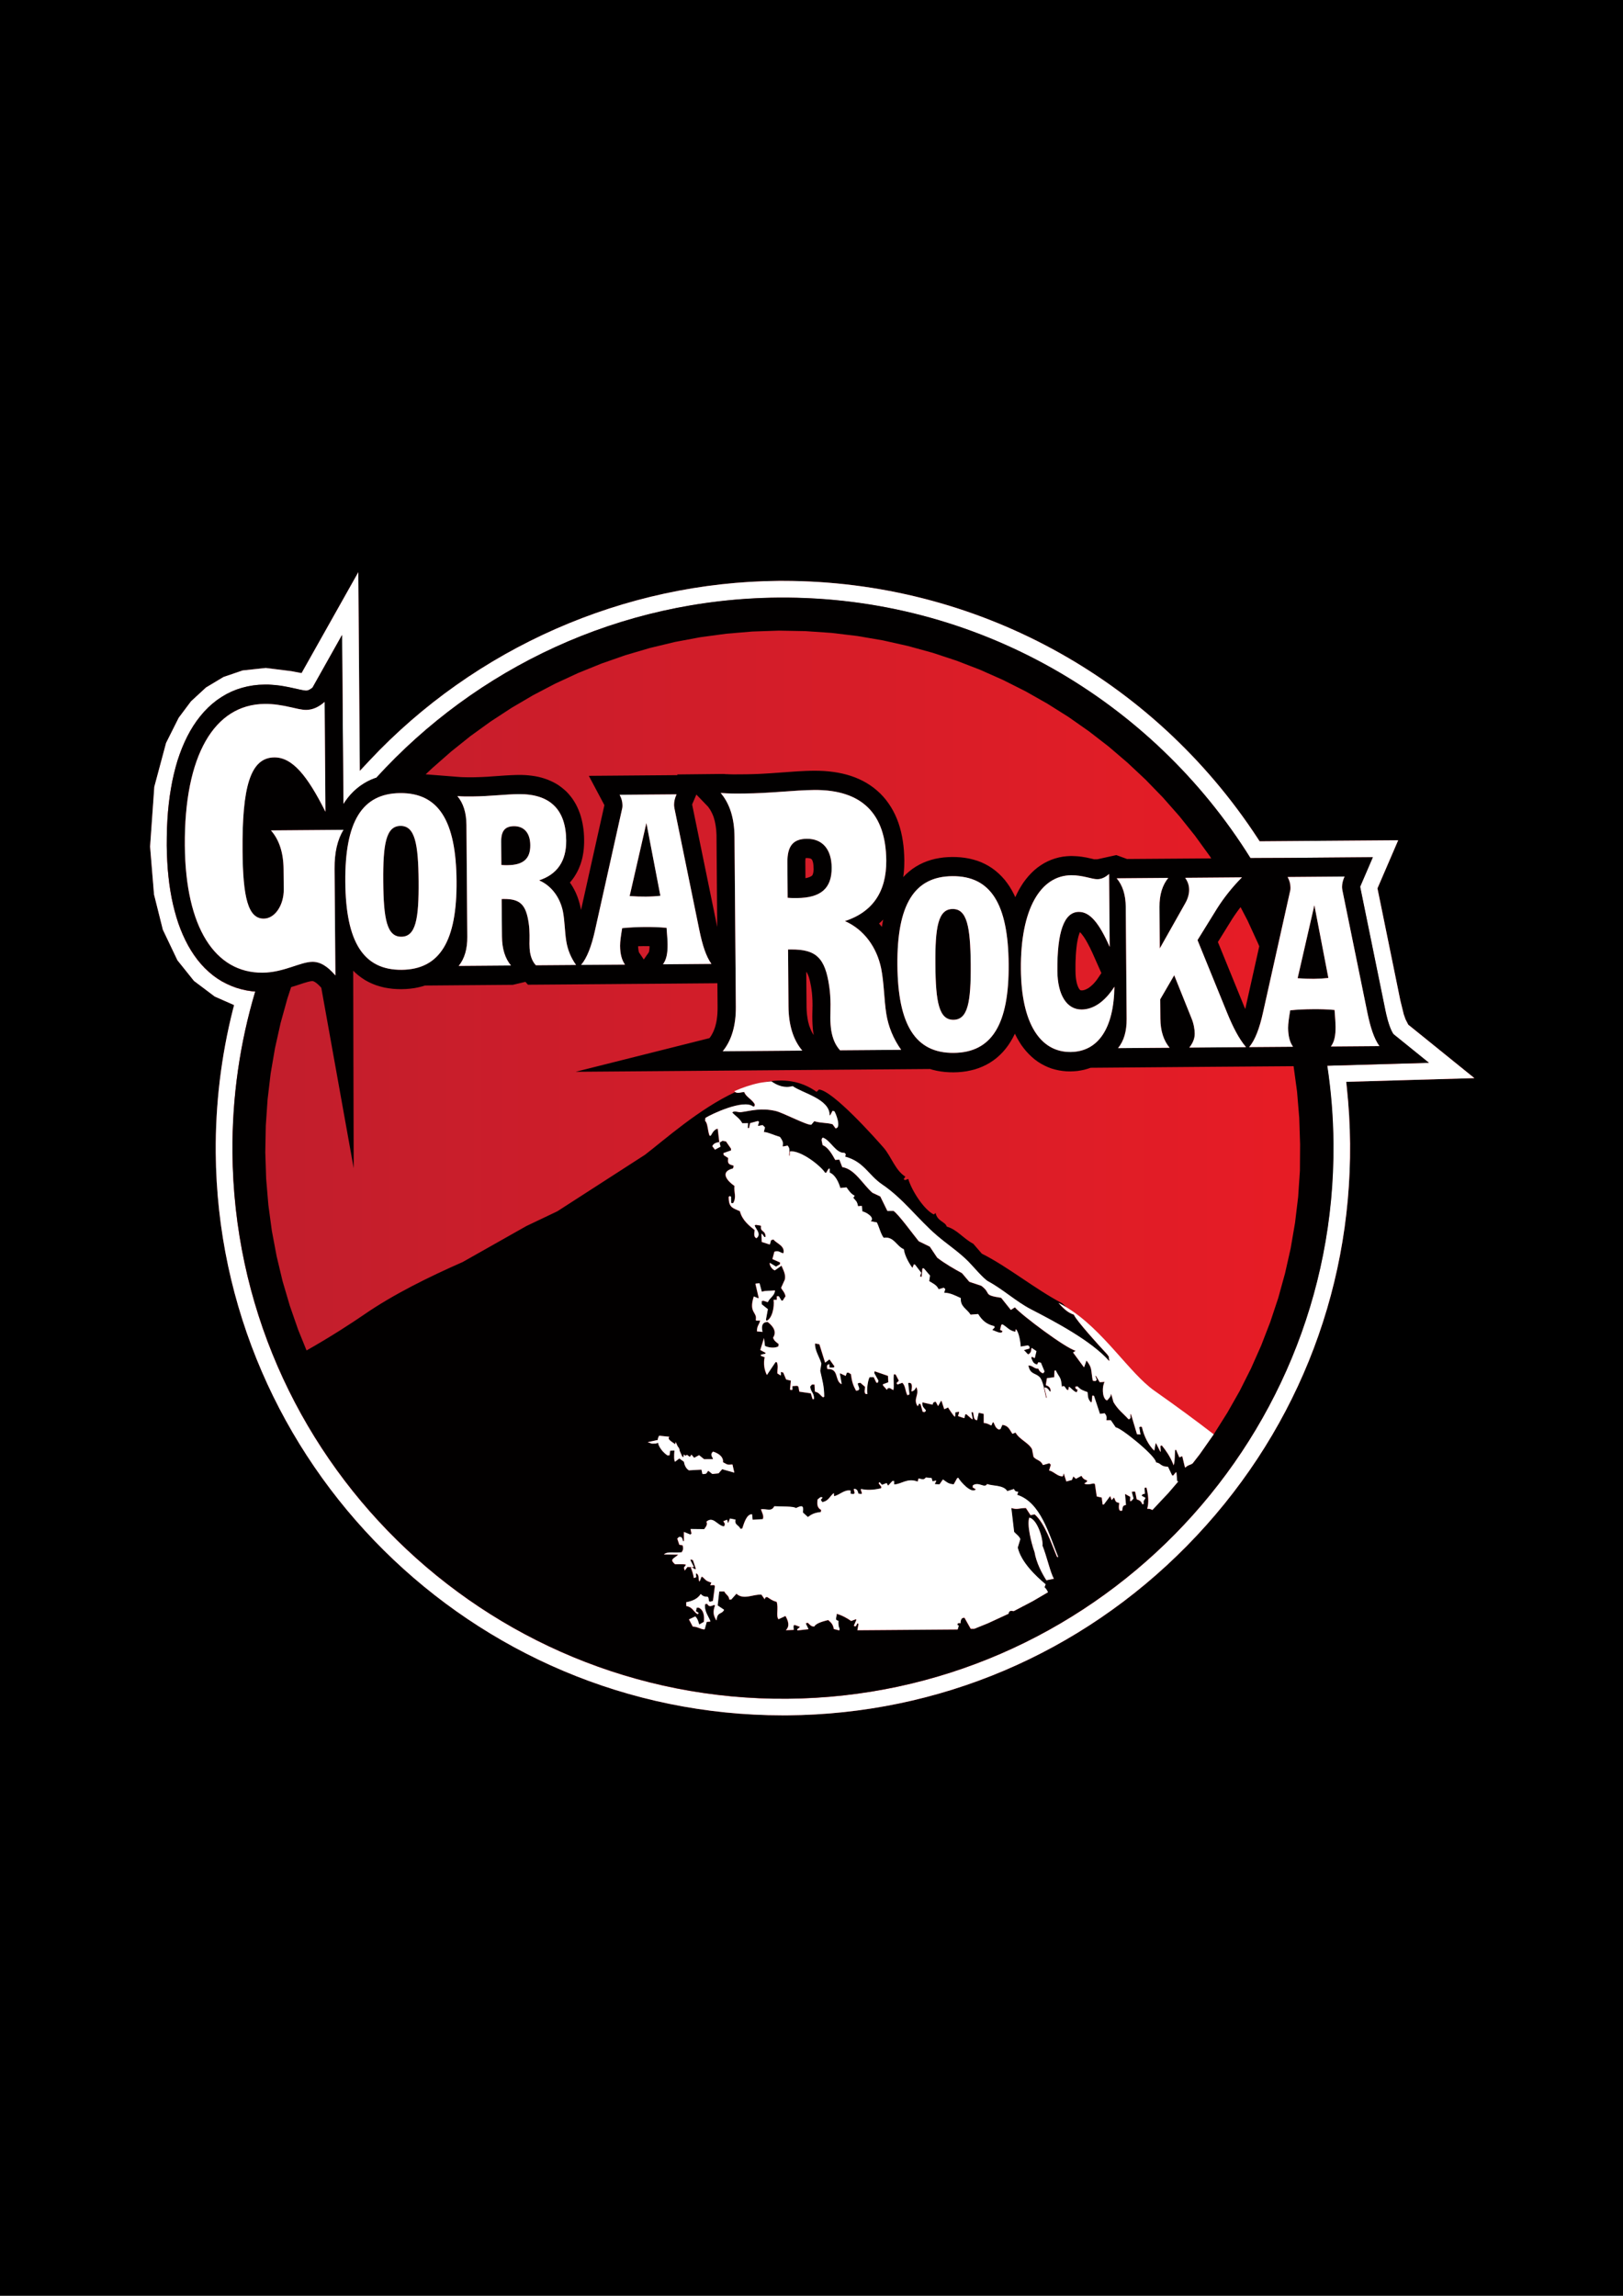 <?xml version="1.0" encoding="utf-8"?>
<!-- Generator: Adobe Illustrator 28.1.0, SVG Export Plug-In . SVG Version: 6.00 Build 0)  -->
<svg version="1.1" xmlns="http://www.w3.org/2000/svg" xmlns:xlink="http://www.w3.org/1999/xlink" x="0px" y="0px"
	 viewBox="0 0 595.28 841.89" style="enable-background:new 0 0 595.28 841.89;" xml:space="preserve">
<style type="text/css">
	.st0{fill:url(#SVGID_1_);}
	.st1{fill:#FFFFFF;}
	.st2{opacity:0.99;}
	.st3{fill:#ED1C24;}
	.st4{fill:url(#SVGID_00000099658791523906112910000017672532961442870947_);}
	.st5{fill:url(#SVGID_00000147907642824714000010000006184746350526697656_);}
	.st6{fill:url(#SVGID_00000082337518045461182550000009712483243396033453_);}
	.st7{fill:#DA202A;}
</style>
<g id="Layer_1">
	<rect width="595.28" height="841.89"/>
	<g>
		<linearGradient id="SVGID_1_" gradientUnits="userSpaceOnUse" x1="55.054" y1="420.472" x2="540.775" y2="420.472">
			<stop  offset="0" style="stop-color:#BE1E2D"/>
			<stop  offset="1" style="stop-color:#ED1C24"/>
		</linearGradient>
		<path class="st0" d="M494,398.9l-0.24-2.19l47.01-1.35l-24.26-19.61l-1-1.95l-0.65-1.84l-1.25-5.1l-8.39-41.09l7.6-17.64
			l-29.07,0.22l-1.15,0.03l-1.39-0.01l-19.21,0.15l-0.6-0.93c-38.65-59.21-103.77-94.56-174.19-94.57l-1.68,0
			c-56.52,0.45-111.22,24.48-150.08,65.96l-3.48,3.72l-0.55-72.87l-20.81,37l-3.71-0.7l-9.41-1.18L89,245.86l-7.05,2.41l-6.39,3.84
			l-5.5,5.07l-4.51,6.02l-4.64,9.25l-4.31,16.07l-1.55,21.93l1.44,17.55l3.24,12.93l5.35,11.22l6.06,7.56l7.63,5.74l7.09,3.12
			l-0.43,1.66c-4.31,17.07-6.43,34.72-6.3,52.42c0.89,113.79,94.17,206.37,207.95,206.38l0.01,2.04l0-2.04l1.7,0
			c55.46-0.43,107.51-22.51,146.54-62.15c39.02-39.64,60.29-92.02,59.84-147.5C495.12,412.63,494.73,405.74,494,398.9z"/>
		<g>
			<g>
				<g>
					<g>
						<path class="st1" d="M493.76,396.71l47.01-1.35l-24.26-19.61l-1-1.95l-0.65-1.84l-1.25-5.1l-8.39-41.09l7.6-17.64l-29.07,0.22
							l-1.15,0.03l-1.39-0.01l-19.21,0.15l-0.6-0.93c-38.65-59.21-103.77-94.56-174.19-94.57l-1.68,0
							c-56.52,0.45-111.22,24.48-150.08,65.96l-3.48,3.72l-0.55-72.87l-20.81,37l-3.71-0.7l-9.41-1.18L89,245.86l-7.05,2.41
							l-6.39,3.84l-5.5,5.07l-4.51,6.02l-4.64,9.25l-4.31,16.07l-1.55,21.93l1.44,17.55l3.24,12.93l5.35,11.22l6.06,7.56l7.63,5.74
							l7.09,3.12l-0.43,1.66c-4.31,17.07-6.43,34.72-6.3,52.42c0.89,113.79,94.17,206.37,207.95,206.38l0,0l0.01,2.04l0-2.04l1.7,0
							c55.46-0.43,107.51-22.51,146.54-62.15c39.02-39.64,60.29-92.02,59.84-147.5c-0.06-6.79-0.45-13.68-1.18-20.51L493.76,396.71z
							 M288.75,622.97c-111.21,0.87-202.62-89.12-203.5-200.34c-0.16-20.48,2.77-40.3,8.35-59l-1.22-0.1l-1.94-0.3l-1.91-0.43
							l-1.87-0.54l-1.83-0.68l-1.77-0.8l-1.73-0.9l-1.66-1.04l-1.6-1.16l-1.51-1.27l-1.46-1.36l-1.37-1.48L72.43,352l-1.22-1.67
							l-1.15-1.75l-1.07-1.83l-1-1.92l-0.94-2.02l-0.86-2.07l-0.79-2.14l-0.71-2.23l-0.65-2.31l-0.59-2.37l-0.52-2.44l-0.45-2.52
							l-0.39-2.59l-0.31-2.65l-0.26-2.73l-0.18-2.81l-0.13-2.88l-0.06-2.94l0.02-3.22l0.07-3.14l0.15-3.07l0.21-2.98l0.29-2.9
							l0.36-2.84l0.43-2.74l0.49-2.68l0.57-2.58l0.63-2.51l0.7-2.44l0.79-2.34l0.86-2.27l0.93-2.18l1.01-2.11l1.08-2.01l1.16-1.92
							l1.25-1.84l1.33-1.73l1.39-1.63l1.49-1.53l1.56-1.4l1.64-1.3l1.72-1.16l1.78-1.05l1.85-0.91l1.9-0.77l1.97-0.63l2-0.5
							l2.05-0.36l2.08-0.23l2.04-0.07l0.83-0.01l0.75,0.01l0.73,0.04l0.72,0.05l0.7,0.06l0.69,0.06l0.67,0.08l0.65,0.08l0.65,0.1
							l0.61,0.1l0.6,0.11l0.59,0.11l0.57,0.11l0.56,0.11l0.54,0.12l0.52,0.11l0.49,0.11l0.47,0.1l0.46,0.1l0.44,0.1l0.4,0.09
							l0.39,0.09l0.37,0.07l0.34,0.07l0.31,0.06l0.28,0.05l0.26,0.05l0.21,0.02l0.18,0.02l0.14,0.02h0.1l0.05,0.01l0.13-0.01
							l0.12-0.01l0.11-0.01l0.11-0.02l0.11-0.03l0.12-0.03l0.12-0.04l0.14-0.06l0.16-0.07l0.17-0.09l0.19-0.1l0.2-0.13l0.22-0.14
							l0.24-0.17l0.25-0.2l10.84-19.3l0.48,62.03l0.78-1.16l0.94-1.26l1.02-1.2l1.09-1.12l1.16-1.02l1.21-0.94l1.29-0.86l1.33-0.76
							l1.38-0.66l1.42-0.56l0.47-0.14c36.61-40.16,89.15-65.57,147.54-66.04c72.78-0.57,137.08,37.77,173.07,95.52l2.35-0.02
							l11.13-0.08l31.37-0.25l-4.42,10.27l-0.05,0.12l-0.05,0.1l-0.04,0.1l-0.03,0.08l-0.02,0.07l-0.01,0.07l-0.03,0.05l0.01,0.04
							l9.09,44.53l0.1,0.49l0.09,0.45l0.1,0.44l0.1,0.45l0.09,0.41l0.1,0.43l0.11,0.4l0.1,0.4l0.1,0.4l0.09,0.36l0.11,0.37l0.1,0.35
							l0.11,0.33l0.1,0.34l0.1,0.31l0.11,0.31l0.11,0.3l0.1,0.27l0.1,0.28l0.11,0.25l0.11,0.26l0.09,0.23l0.11,0.23l0.09,0.2
							l0.11,0.21l0.1,0.18l0.09,0.18l0.1,0.17l0.09,0.16l0.09,0.14l0.1,0.14l13.01,10.52l-36.9,1.06l-0.42,0.01
							c1.42,9.36,2.2,18.93,2.27,28.65C489.95,530.68,399.96,622.09,288.75,622.97z"/>
					</g>
				</g>
				<path d="M379.23,566.67c0-0.17,0-0.33,0-0.5c-0.04,0.11-0.09,0.24-0.13,0.37C379.15,566.59,379.18,566.63,379.23,566.67z"/>
				<path class="st2" d="M349.71,373.98c5.27-0.05,6.43-6.43,6.33-20.33c-0.12-13.89-1.39-20.35-6.64-20.3
					c-5.27,0.03-6.45,6.5-6.32,20.42C343.17,367.66,344.45,374.02,349.71,373.98z"/>
				<path class="st2" d="M230.95,328.59c2.09,0.16,4.05,0.23,5.94,0.21c1.9-0.01,3.66-0.11,5.34-0.3l-5.13-26.7L230.95,328.59z"/>
				<path class="st2" d="M295.91,307.59c-5.02,0.05-7.16,2.65-7.11,8.66l0.09,12.97c1.25,0.11,2.38,0.11,3.51,0.1
					c8.62-0.07,12.71-3.51,12.64-11.16C304.99,311.47,301.68,307.55,295.91,307.59z M298.42,318.65l-0.02,0.41l-0.03,0.35
					l-0.04,0.32l-0.04,0.27l-0.05,0.22l-0.06,0.2l-0.05,0.15l-0.04,0.13l-0.05,0.09l-0.04,0.08l-0.04,0.06l-0.03,0.05l-0.04,0.05
					l-0.06,0.06l-0.05,0.05l-0.08,0.06l-0.1,0.08l-0.13,0.07l-0.17,0.08l-0.18,0.11l-0.25,0.09l-0.26,0.11l-0.32,0.1l-0.35,0.08
					l-0.41,0.1l-0.11,0.02l-0.04-5.78v-0.42l0.01-0.33l0.02-0.31l0.02-0.27l0.03-0.24v-0.01l0.01,0.01l0.23-0.03l0.24,0l0.27,0
					l0.23,0.01l0.21,0.03l0.18,0.02l0.15,0.03l0.15,0.05l0.12,0.03l0.07,0.03l0.09,0.04l0.05,0.04l0.06,0.02l0.05,0.04l0.03,0.02
					l0.03,0.03l0.04,0.03l0.02,0.04l0.05,0.04l0.04,0.05l0.04,0.07l0.05,0.09l0.06,0.1l0.05,0.13l0.05,0.14l0.06,0.17l0.06,0.18
					l0.05,0.23l0.06,0.26l0.03,0.28l0.04,0.3l0.02,0.33l0.02,0.36l0.02,0.37L298.42,318.65z"/>
				<path class="st2" d="M188.51,302.97c-3.31,0.04-4.71,1.75-4.68,5.7l0.07,8.53c0.81,0.08,1.56,0.08,2.3,0.07
					c5.68-0.05,8.36-2.32,8.31-7.33C194.48,305.54,192.29,302.96,188.51,302.97z"/>
				<path class="st2" d="M147.21,343.51c5.27-0.05,6.43-6.44,6.32-20.34c-0.11-13.89-1.38-20.36-6.65-20.3
					c-5.27,0.03-6.44,6.5-6.33,20.41C140.67,337.17,141.93,343.55,147.21,343.51z"/>
				<path class="st2" d="M475.94,358.72c2.09,0.16,4.04,0.24,5.95,0.23c1.89-0.02,3.64-0.13,5.33-0.31l-5.14-26.7L475.94,358.72z"/>
				<path class="st2" d="M487.22,390.8l36.9-1.06l-13.01-10.52l-0.1-0.14l-0.09-0.14l-0.09-0.16l-0.1-0.17l-0.09-0.18l-0.1-0.18
					l-0.11-0.21l-0.09-0.2l-0.11-0.23l-0.09-0.23l-0.11-0.26l-0.11-0.25l-0.1-0.28l-0.1-0.27l-0.11-0.3l-0.11-0.31l-0.1-0.31
					l-0.1-0.34l-0.11-0.33l-0.1-0.35l-0.11-0.37l-0.09-0.36l-0.1-0.4l-0.1-0.4l-0.11-0.4l-0.1-0.43l-0.09-0.41l-0.1-0.45l-0.1-0.44
					l-0.09-0.45l-0.1-0.49l-9.09-44.53l-0.01-0.04l0.03-0.05l0.01-0.07l0.02-0.07l0.03-0.08l0.04-0.1l0.05-0.1l0.05-0.12l4.42-10.27
					l-31.37,0.25L461,314.64l-2.35,0.02c-35.99-57.74-100.28-96.09-173.07-95.52c-58.39,0.46-110.93,25.88-147.54,66.04l-0.47,0.14
					l-1.42,0.56l-1.38,0.66l-1.33,0.76l-1.29,0.86l-1.21,0.94l-1.16,1.02l-1.09,1.12l-1.02,1.2l-0.94,1.26l-0.78,1.16l-0.48-62.03
					l-10.84,19.3l-0.25,0.2l-0.24,0.17l-0.22,0.14l-0.2,0.13l-0.19,0.1l-0.17,0.09l-0.16,0.07l-0.14,0.06l-0.12,0.04l-0.12,0.03
					l-0.11,0.03l-0.11,0.02l-0.11,0.01l-0.12,0.01l-0.13,0.01l-0.05-0.01h-0.1l-0.14-0.02l-0.18-0.02l-0.21-0.02l-0.26-0.05
					l-0.28-0.05l-0.31-0.06l-0.34-0.07l-0.37-0.07l-0.39-0.09l-0.4-0.09l-0.44-0.1l-0.46-0.1l-0.47-0.1l-0.49-0.11l-0.52-0.11
					l-0.54-0.12l-0.56-0.11l-0.57-0.11l-0.59-0.11l-0.6-0.11l-0.61-0.1l-0.65-0.1l-0.65-0.08l-0.67-0.08l-0.69-0.06l-0.7-0.06
					l-0.72-0.05l-0.73-0.04l-0.75-0.01l-0.83,0.01l-2.04,0.07l-2.08,0.23l-2.05,0.36l-2,0.5l-1.97,0.63l-1.9,0.77l-1.85,0.91
					l-1.78,1.05l-1.72,1.16l-1.64,1.3l-1.56,1.4l-1.49,1.53l-1.39,1.63l-1.33,1.73l-1.25,1.84l-1.16,1.92l-1.08,2.01l-1.01,2.11
					l-0.93,2.18l-0.86,2.27l-0.79,2.34l-0.7,2.44l-0.63,2.51l-0.57,2.58l-0.49,2.68l-0.43,2.74l-0.36,2.84l-0.29,2.9l-0.21,2.98
					l-0.15,3.07l-0.07,3.14l-0.02,3.22l0.06,2.94l0.13,2.88l0.18,2.81l0.26,2.73l0.31,2.65l0.39,2.59l0.45,2.52l0.52,2.44l0.59,2.37
					l0.65,2.31l0.71,2.23l0.79,2.14l0.86,2.07l0.94,2.02l1,1.92l1.07,1.83l1.15,1.75l1.22,1.67l1.31,1.57l1.37,1.48l1.46,1.36
					l1.51,1.27l1.6,1.16l1.66,1.04l1.73,0.9l1.77,0.8l1.83,0.68l1.87,0.54l1.91,0.43l1.94,0.3l1.22,0.1
					c-5.58,18.7-8.51,38.52-8.35,59c0.88,111.22,92.29,201.21,203.5,200.34c111.21-0.88,201.21-92.29,200.32-203.5
					c-0.07-9.73-0.85-19.29-2.27-28.65L487.22,390.8z M461.42,345.95l0.45,1.06l-5.04,22.56l-0.11,0.47l0-0.03l-0.2-0.44l-0.18-0.45
					l-0.18-0.45l-9.46-23.22l5.22-8.42l0.18-0.29l0.21-0.3l0.2-0.31l0.21-0.32l0.21-0.31l0.23-0.31l0.21-0.32l0.23-0.31l0.22-0.33
					l0.24-0.3l0.22-0.32l0.24-0.31l0.24-0.32l0.25-0.33l2.57,4.93L461.42,345.95z M446.41,333.1l-7.2,11.64l10.89,26.74
					c2.14,5.18,4.26,9.39,6.91,12.51l-20.8,0.16c1.34-1.72,2-3.34,1.98-5.14c-0.01-1.52-0.37-3.68-1.19-5.63l-6.33-15.76l-5.14,8.84
					l0.06,7.09c0.04,4.48,1.21,8.06,3.39,10.66l-18.91,0.14c2.14-2.61,3.19-6.21,3.15-10.69l-0.32-41.01
					c-0.03-4.49-1.14-7.98-3.33-10.57l18.92-0.15c-2.14,2.62-3.26,6.13-3.22,10.62l0.1,15.25l9.4-16.67
					c0.93-1.62,1.4-3.43,1.37-4.86c0-1.61-0.48-2.96-1.46-4.38l20.82-0.17C451.76,325.52,448.75,329.41,446.41,333.1z
					 M158.57,281.66l6.85-6.02l7.13-5.71l7.41-5.35l7.66-5l7.92-4.65l8.15-4.26l8.38-3.88l8.57-3.47l8.79-3.07l8.96-2.63l9.14-2.2
					l9.31-1.74l9.48-1.28l9.61-0.81l9.75-0.33l9.74,0.18l9.63,0.66l9.48,1.14l9.33,1.6l9.19,2.06l9.01,2.48l8.84,2.92l8.62,3.33
					l8.43,3.75l8.21,4.13l7.98,4.52l7.75,4.88l7.49,5.25l7.24,5.6l6.92,5.92l6.66,6.24l6.35,6.55l6.04,6.85l5.7,7.13l5.37,7.41
					l0.6,0.92L413.37,315l-3.93-1.43l-6.91,1.52l-1.27,0.02l-0.14-0.04l-0.27-0.08l-0.28-0.07l-0.32-0.06l-0.32-0.08l-0.34-0.07
					l-0.36-0.08l-0.36-0.08l-0.39-0.09l-0.41-0.07l-0.41-0.06l-0.42-0.07l-0.45-0.08l-0.46-0.05l-0.46-0.06l-0.48-0.05l-0.5-0.03
					l-0.5-0.03l-0.51-0.02l-0.53-0.02l-0.6-0.01l-1.39,0.07l-1.47,0.16l-1.44,0.27l-1.41,0.38l-1.38,0.47l-1.36,0.59l-1.29,0.66
					l-1.28,0.79l-1.2,0.85l-1.16,0.96l-1.08,1.03l-1.04,1.11l-0.97,1.17l-0.93,1.25l-0.84,1.31l-0.81,1.37l-0.74,1.43l-0.58,1.24
					l-0.45-1l-0.75-1.43l-0.83-1.38l-0.89-1.31l-0.96-1.26l-1.05-1.17l-1.11-1.1l-1.18-1.02l-1.23-0.93l-1.29-0.83l-1.36-0.74
					l-1.37-0.64l-1.45-0.55l-1.47-0.44l-1.48-0.36l-1.53-0.27l-1.55-0.19l-1.56-0.1l-1.62-0.03l-1.59,0.05l-1.58,0.12l-1.53,0.22
					l-1.52,0.28l-1.48,0.38l-1.47,0.48l-1.41,0.56l-1.39,0.67l-1.32,0.75l-1.29,0.85l-1.21,0.95l-1.17,1.03l-1.01,1.04l0.15-1.11
					l0.12-1.23l0.08-1.24l0.04-1.27l0.02-1.29l-0.06-1.84l-0.1-1.78l-0.16-1.76l-0.24-1.74l-0.29-1.69l-0.36-1.66l-0.43-1.62
					l-0.5-1.59l-0.58-1.53l-0.65-1.5l-0.73-1.45l-0.81-1.4l-0.88-1.34l-0.95-1.28l-1.02-1.21l-1.09-1.15l-1.17-1.07l-1.22-1
					l-1.28-0.92l-1.33-0.85l-1.37-0.76l-1.44-0.69l-1.46-0.61l-1.52-0.54l-1.55-0.47l-1.57-0.39l-1.64-0.33l-1.66-0.26l-1.7-0.2
					l-1.74-0.14l-1.77-0.08l-1.78-0.02l-0.8,0.01l-0.74,0.01l-0.76,0.03l-0.76,0.02l-0.77,0.04l-0.75,0.04l-0.77,0.04l-0.78,0.04
					l-0.78,0.05l-0.78,0.05l-0.78,0.06l-0.79,0.05l-0.78,0.06l-0.8,0.06l-0.8,0.05l-0.79,0.06l-0.8,0.06l-0.83,0.05l-0.8,0.06
					l-0.82,0.06l-0.83,0.05l-0.82,0.05l-0.81,0.05l-0.85,0.05l-0.84,0.04l-0.84,0.04l-0.84,0.03l-0.85,0.03l-0.86,0.02l-0.86,0.02
					l-0.87,0.02l-0.88,0l-0.76,0.02l-0.26,0l-0.25,0l-0.26,0h-0.24l-0.26,0l-0.25,0l-0.25,0l-0.24,0.01l-0.26,0l-0.24,0l-0.25,0
					l-0.24,0l-0.24,0l-0.26-0.02l-0.24,0l-0.24,0l-0.25-0.01l-0.24,0l-0.25-0.01l-0.24-0.02l-0.24,0l-0.25-0.01l-0.25-0.01
					l-0.25-0.01l-0.25-0.02l-0.24-0.02l-0.24-0.01l-0.25-0.01L248.3,284l0.24,0.25l-32.57,0.26l5.62,10.57l0.04,0.07l0.02,0.04
					l0.02,0.04l0.01,0.04l-1.41,6.3l-7.17,32.16l-0.01-0.07l-0.08-0.42l-0.09-0.48l-0.15-0.68l-0.16-0.66l-0.19-0.65l-0.19-0.64
					l-0.22-0.64l-0.22-0.64l-0.25-0.63l-0.26-0.62l-0.28-0.61l-0.3-0.6l-0.32-0.59l-0.33-0.59l-0.35-0.57l-0.37-0.56l-0.3-0.45
					l0.48-0.56l0.53-0.69l0.51-0.7l0.46-0.74l0.45-0.75l0.41-0.79l0.38-0.79l0.33-0.81l0.32-0.82l0.27-0.84l0.25-0.86l0.21-0.86
					l0.17-0.87l0.15-0.89l0.11-0.88l0.09-0.9l0.05-0.9l0.04-0.91l0-0.92l-0.02-1.28l-0.07-1.27l-0.12-1.26l-0.17-1.23l-0.21-1.22
					l-0.27-1.21l-0.31-1.18l-0.36-1.15l-0.43-1.13l-0.48-1.1l-0.53-1.08l-0.6-1.03l-0.65-1.01l-0.71-0.95l-0.78-0.93l-0.8-0.85
					l-0.88-0.79l-0.91-0.74l-0.95-0.7l-0.98-0.62l-1.03-0.56l-1.05-0.5l-1.07-0.45l-1.1-0.39l-1.12-0.34l-1.14-0.29l-1.17-0.23
					l-1.18-0.18l-1.21-0.14l-1.23-0.1l-1.24-0.05l-1.24-0.01l-0.54,0.01l-0.52,0.01l-0.52,0.02l-0.51,0.02l-0.51,0.02l-0.52,0.02
					l-0.51,0.03l-0.52,0.03l-0.53,0.03l-0.52,0.03l-0.52,0.04l-0.52,0.03l-0.52,0.04l-0.53,0.04l-0.52,0.03l-0.52,0.04l-0.54,0.04
					l-0.53,0.03l-0.53,0.04l-0.53,0.04l-0.54,0.04l-0.54,0.04l-0.52,0.02l-0.55,0.03l-0.55,0.03l-0.53,0.02l-0.54,0.02l-0.56,0.02
					l-0.55,0.01l-0.55,0.02l-0.56,0.01l-0.57,0l-0.33,0l-0.34,0h-0.33l-0.32,0l-0.32,0.01l-0.32-0.01l-0.32-0.01l-0.32,0l-0.3-0.01
					h-0.3l-0.32-0.01l-0.3-0.02l-0.3-0.01l-0.31-0.02l-0.3-0.02l-12.36-0.97L158.57,281.66z M395.68,334.4
					c-5.39,0.03-7.98,7.24-7.87,21.68c0.08,8.88,3.5,14.16,8.91,14.12c4.32-0.03,8.49-2.85,12.01-8.36
					c-0.2,15.35-6.01,23.85-16.09,23.93c-11.22,0.08-18.04-10.64-18.21-30.39c-0.18-22.07,7.23-34.32,18.45-34.42
					c4.32-0.03,7.57,1.46,9.6,1.45c1.48-0.01,2.89-0.65,4.3-1.92l0.21,26.74C403.21,338.65,399.81,334.37,395.68,334.4z
					 M403.96,356.83l-0.95,1.43l-0.25,0.37l-0.25,0.36l-0.25,0.35l-0.25,0.32l-0.25,0.31l-0.26,0.3l-0.24,0.28l-0.24,0.25
					l-0.24,0.25l-0.24,0.22l-0.24,0.2l-0.22,0.21l-0.22,0.18l-0.22,0.15l-0.21,0.17l-0.2,0.13l-0.19,0.13l-0.21,0.1l-0.2,0.12
					l-0.18,0.07l-0.17,0.09l-0.18,0.08l-0.18,0.06l-0.17,0.06l-0.14,0.04l-0.17,0.04l-0.15,0.02l-0.16,0.04l-0.15,0.01l-0.16,0.01
					l-0.13-0.01h-0.13l-0.09-0.01l-0.07-0.02l-0.06-0.01l-0.03-0.01l-0.03-0.01l-0.03-0.02l-0.03-0.01l-0.02-0.03l-0.04-0.02
					l-0.04-0.03l-0.05-0.05l-0.07-0.07l-0.06-0.08l-0.07-0.11l-0.1-0.14l-0.11-0.16l-0.1-0.21l-0.1-0.22l-0.12-0.26l-0.11-0.29
					l-0.1-0.33l-0.12-0.36l-0.1-0.39l-0.09-0.43l-0.08-0.45l-0.08-0.49l-0.06-0.53l-0.05-0.54l-0.05-0.58l-0.01-0.62l-0.02-0.65
					l0-1.22l0-1.2l0.02-1.15l0.06-1.09l0.04-1.05l0.07-1l0.08-0.94l0.09-0.89l0.1-0.84l0.12-0.79l0.12-0.73l0.14-0.67l0.13-0.6
					l0.14-0.55l0.15-0.48l0.14-0.44l0.14-0.35l0.09-0.22l0.14,0.14l0.18,0.17l0.19,0.22l0.2,0.25l0.22,0.29l0.23,0.31l0.26,0.35
					l0.24,0.38l0.27,0.42l0.27,0.44l0.27,0.47l0.29,0.52l0.29,0.54l0.3,0.58l0.32,0.61l0.3,0.64l0.32,0.66l0.33,0.7L403.96,356.83z
					 M304.15,361.71c-1.52-10.5-4.83-13.6-13.98-13.54l-1.13,0.01l0.16,20.89c0.05,6.82,1.74,12.27,5.06,16.19l-29.17,0.23
					c3.25-3.98,4.86-9.46,4.8-16.28l-0.49-62.37c-0.05-6.82-1.74-12.13-5.07-16.06c3,0.25,5.76,0.23,8.54,0.2
					c9.76-0.07,18.37-1.23,25.77-1.29c17.48-0.14,26.28,8.67,26.42,25.86c0.09,11.46-5,18.88-15.16,22.22
					c7.02,3.09,11.7,9.61,13.29,17.37c1.08,5.45,1.03,11.19,1.88,16.63c0.75,4.65,2.54,9.12,5.45,13.2l-22.4,0.17
					c-1.75-1.9-2.7-4.21-3.23-7.21c-0.21-1.36-0.34-2.99-0.35-4.77c-0.01-1.51,0.09-3.14,0.07-4.9
					C304.59,366.08,304.47,363.89,304.15,361.71z M295.71,356.35l0.04,0.04l0.08,0.13l0.11,0.16l0.12,0.21l0.14,0.25l0.13,0.3
					l0.15,0.36l0.15,0.4l0.15,0.48l0.14,0.54l0.16,0.59l0.13,0.65l0.14,0.71l0.15,0.77l0.13,0.85l0.04,0.34l0.04,0.33l0.05,0.33
					l0.04,0.33l0.02,0.33l0.04,0.34l0.02,0.34l0.02,0.34l0.03,0.35l0.01,0.35l0.02,0.35l0.02,0.34l0.01,0.36l0,0.36l0.02,0.35
					l-0.01,0.37l0.01,0.28l0,0.28l-0.01,0.29l-0.01,0.28l0,0.3v0.3l-0.01,0.3l-0.01,0.29l-0.01,0.3l0,0.32l-0.01,0.32l-0.01,0.33
					l0.01,0.32l-0.02,0.32l0.01,0.34l0,0.35l0.01,0.38l0,0.38l0.01,0.38l0.01,0.37l0.02,0.39l0.01,0.35l0.03,0.39l0.02,0.37
					l0.03,0.36l0.02,0.38l0.04,0.36l0.03,0.34l0.04,0.36l0.05,0.36l0.04,0.35l0.08,0.44l0.08,0.39l-0.17-0.25l-0.16-0.25l-0.16-0.27
					l-0.16-0.29l-0.14-0.28l-0.15-0.29l-0.12-0.29l-0.13-0.32l-0.12-0.32l-0.13-0.32l-0.13-0.33l-0.12-0.35l-0.1-0.37l-0.09-0.36
					l-0.11-0.38l-0.09-0.37l-0.07-0.42l-0.08-0.41l-0.08-0.42l-0.05-0.44l-0.07-0.44l-0.05-0.46l-0.05-0.46l-0.03-0.48l-0.04-0.48
					l-0.01-0.51l-0.03-0.51v-0.56L295.71,356.35z M323.96,337.19l-0.2,0.9l-0.31,1.8v0.03l-0.25-0.33l-0.59-0.7l-0.2-0.23l0.5-0.44
					l0.83-0.79L323.96,337.19z M329.14,353.86c-0.17-21.99,6.11-32.44,20.15-32.55c14.13-0.11,20.48,10.25,20.65,32.23
					c0.18,21.99-6.1,32.46-20.14,32.57C335.75,386.22,329.32,375.84,329.14,353.86z M244.48,340.23c-2.71-0.25-5.41-0.33-8.11-0.3
					c-2.77,0.04-5.48,0.14-8.17,0.43c-0.45,2.7-0.77,4.85-0.77,6.46c0.03,3.04,0.66,5.29,1.81,6.9l-16.1,0.11
					c2.15-2.52,3.81-6.83,5.12-12.77l9.92-44.5c0.13-0.45,0.13-0.9,0.13-1.34c-0.01-1.26-0.37-2.52-1.04-3.77l20.87-0.16
					c-0.6,1.35-0.92,2.61-0.91,3.86c-0.01,0.46,0.07,0.81,0.14,1.26l9.14,44.7c1.12,5.46,2.43,9.58,4.42,12.35l-17.76,0.14
					c1.27-1.71,1.73-4.04,1.7-7.28C244.86,345.07,244.7,343.1,244.48,340.23z M238.24,346.98l-0.01,0.26l-0.01,0.36l-0.02,0.34
					l-0.04,0.3l-0.03,0.25l-0.03,0.23l-0.04,0.16l-0.04,0.14l-0.03,0.12l-0.03,0.05l-0.02,0.05l0,0.02l-1.81,2.59l-1.67-2.46
					l-0.02-0.01l-0.01-0.04l-0.04-0.05l-0.02-0.08l-0.04-0.09l-0.03-0.11l-0.03-0.13l-0.04-0.17l-0.04-0.2l-0.03-0.22l-0.04-0.25
					l-0.03-0.28l-0.03-0.3l-0.02-0.35v-0.12l0.18,0.01l0.23-0.02l0.49,0l0.25-0.01l0.23-0.01l0.49-0.01l0.25,0l0.24,0.01l0.24-0.01
					l0.24,0.01l0.48-0.01l0.24,0.01l0.25-0.01L238.24,346.98z M253.87,295.08L253.87,295.08l0-0.03l0-0.01l0.01-0.04l0.02-0.07
					l0.03-0.08l0.03-0.08l0.03-0.1l0.04-0.1l0.06-0.12l1.32-3.08l4.21,4.37l0.19,0.23l0.18,0.26l0.16,0.24l0.18,0.24l0.16,0.27
					l0.15,0.26l0.16,0.27l0.14,0.28l0.15,0.29l0.14,0.3l0.13,0.29l0.13,0.31l0.13,0.33l0.12,0.34l0.11,0.33l0.09,0.35l0.11,0.36
					l0.1,0.38l0.08,0.38l0.08,0.39l0.08,0.4l0.07,0.42l0.07,0.43l0.05,0.44l0.06,0.44l0.05,0.47l0.03,0.46l0.03,0.49l0.03,0.5
					l0.02,0.51v0.54l0.26,33.04l-0.06-0.36L253.87,295.08z M193.92,338.57c-1-6.91-3.17-8.95-9.18-8.91l-0.75,0.02l0.12,13.73
					c0.03,4.48,1.14,8.06,3.31,10.65l-19.18,0.15c2.15-2.63,3.2-6.22,3.15-10.71l-0.31-41c-0.04-4.48-1.15-7.98-3.33-10.57
					c1.97,0.18,3.79,0.16,5.61,0.14c6.42-0.06,12.09-0.82,16.95-0.85c11.49-0.1,17.27,5.7,17.36,17c0.06,7.54-3.27,12.41-9.94,14.61
					c4.61,2.02,7.68,6.31,8.74,11.42c0.69,3.59,0.65,7.35,1.23,10.93c0.48,3.05,1.66,6,3.58,8.68l-14.73,0.11
					c-1.17-1.25-1.78-2.77-2.14-4.73c-0.14-0.9-0.21-1.98-0.21-3.15c-0.01-0.99,0.05-2.06,0.03-3.24
					C194.21,341.44,194.14,340,193.92,338.57z M146.79,290.84c14.12-0.11,20.5,10.24,20.66,32.22c0.18,21.99-6.1,32.46-20.15,32.58
					c-14.05,0.1-20.48-10.27-20.65-32.25C126.47,301.39,132.74,290.95,146.79,290.84z M67.78,310.08
					c-0.26-33.01,10.79-51.8,29.29-51.95c6.78-0.07,11.94,2.22,15.22,2.19c2.36-0.02,4.52-0.99,6.76-2.92l0.3,40.26
					c-6.67-13.32-12.17-19.97-18.75-19.92c-8.84,0.07-11.83,10.87-11.66,34.21c0.14,16.92,1.95,24.96,7.8,24.91
					c4.11-0.03,7.36-4.96,7.32-10.7l-0.07-7.49c-0.04-6.01-1.63-10.78-4.63-14.16l26.61-0.21c-2.23,3.57-3.32,8.35-3.28,14.21
					l0.31,39.19c-2.91-3.41-5.59-5.03-8.47-5.01c-4.42,0.04-10.56,3.93-18.26,3.98C78.83,356.82,68.01,340.09,67.78,310.08z
					 M240.57,529.36c-0.51,0.01-1.01,0.01-1.5,0.02c-0.5-0.18-1-0.35-1.51-0.52c1.17-0.26,2.33-0.51,3.5-0.78
					c0.08,0.01,0.13,0,0.19,0c0.04-0.56,0.2-1.11,0.54-1.6c1.25,0.13,2.49,0.27,3.73,0.39c-0.89,0.89,0.76,1.71,2.14,2.75
					c0.06-0.33,0.12-0.63,0.17-0.84c0.25,0.54,0.49,1.1,0.75,1.63c0.4,0.44,0.67,0.92,0.7,1.45c-0.02,0-0.04,0.01-0.06,0
					c0.34,0.77,0.7,1.54,1.04,2.3c0.1,0.04,0.22,0.09,0.32,0.13c0.04-0.03,0.1-0.07,0.15-0.08c0.01-0.32,0.04-0.62,0.08-0.87
					c0.19,0.17,0.38,0.33,0.58,0.49c0.21-0.1,0.39-0.23,0.6-0.34c0.35,0.25,0.7,0.5,1.04,0.76c0.19-0.27,0.4-0.55,0.58-0.83
					c0.33,0.38,0.67,0.77,1,1.16c0.61-0.32,1.21-0.64,1.81-0.96c0.61,0.48,1.21,0.97,1.83,1.47c1.03,0,2.08-0.03,3.13-0.02
					c0.04-0.03,0.11-0.07,0.16-0.11c-0.51-1.05-1.1-1.62-0.01-2.66c2.61,0.85,3.86,2.27,3.66,3.91c1.62,0.79,1.25,1.03,3.47,0.82
					c0.24,1,0.46,1.99,0.68,2.99c-1.48-0.42-2.97-0.83-4.46-1.25c-0.43,0.51-0.87,1-1.31,1.51c-0.76,0.07-1.54,0.14-2.3,0.23
					c-0.5-0.39-1-0.78-1.49-1.17c-0.71,0.79-0.37,1.28-2.14,1.19c-0.12-0.53-0.23-1.06-0.35-1.6c-1.54,0.09-3.07,0.17-4.62,0.25
					c-1.1-0.69-1.62-1.94-1.83-3.17c-0.55-0.39-1.11-0.78-1.67-1.19c-0.53,0.42-1.04,0.8-1.57,1.21c-0.41-0.46-0.38-2.33-0.22-4.11
					c-0.52,0.02-1.03,0.04-1.56,0.06c-0.07,0.56-0.16,1.15-0.25,1.7c-0.27,0.01-0.54,0.01-0.79,0.01c-1.7-1.19-3.1-2.96-3.44-4.64
					C241.07,529.16,240.82,529.26,240.57,529.36z M386.54,578.93c-0.92,0.19-1.83,0.38-2.75,0.59c-1.58-2.46-3.69-6.41-4.35-10.36
					c-1.15-3.16-2.87-10.05-1.92-12.62c2.65,0.49,4.85,6.72,4.87,9.99c-0.04,0.04-0.07,0.08-0.11,0.12l0,0
					C383.92,570.66,385.3,576.99,386.54,578.93z M387.65,570.95c-2.16-5.03-4.46-12.34-8.22-15.59c-0.49,0.09-0.99,0.21-1.49,0.32
					c-0.58-0.88-1.15-1.77-1.72-2.64c-2.97,0.07-2.99,0.67-5.23,0.03c-0.04,0-0.07,0-0.11,0.01c0.34,2.9,0.7,5.81,1.02,8.72
					c0.68,0.79,1.93,1.59,2.27,2.65c-0.3,1.04-0.62,2.07-0.94,3.1c1.21,5.26,6.52,10.38,10.23,13.46c-0.14,0.36-0.27,0.71-0.41,1.07
					c0.54,0.5,0.95,1.14,1.27,1.85l-5.55,3.25l-3.57,1.88c-0.03-0.04-0.06-0.05-0.1-0.1c-0.01,0.06-0.01,0.12-0.04,0.17l-3.31,1.73
					c-1.01-0.17-1.71-0.28-1.9,0.96l-7.6,3.51l-4.95,2c-0.45,0-0.87,0-1.31,0c-0.76-1.35-1.53-2.7-2.28-4.04
					c-1.14-0.13-1.45,0.84-1.47,2.04c-0.98-0.39-1.64,0.54-0.63,0.86c-0.14,0.47-0.28,0.91-0.42,1.39
					c-12.26,0.09-24.52,0.19-36.77,0.28c0.13-0.78,0.28-1.56,0.41-2.33c-0.14-0.08-0.29-0.14-0.43-0.21
					c-0.18,0.35-0.35,0.7-0.52,1.06c-0.18,0.01-0.36,0.02-0.54,0.01c-0.08-0.07-0.15-0.15-0.21-0.21c0.3-0.71,0.62-1.43,0.92-2.13
					c-0.06-0.07-0.14-0.15-0.2-0.22c-0.58,0.22-1.15,0.43-1.71,0.64c-1.27-0.92-3.62-2.24-5.34-2.62c0.12,1.33-0.92,2.23,0.65,2.55
					c0,1.11-0.04,1.84,0.44,2.99c-0.02,0.19-0.05,0.36-0.1,0.53c-0.68-0.17-1.35-0.35-2.02-0.51c-0.26-1.55-0.82-2.25-2.06-3.29
					c-1.46,0.38-4.43,1.06-5.11,2.38c-1.17,0.03-1.62-0.68-2.35-1.37c-0.2,0.04-0.42,0.08-0.63,0.11c-0.04,0.07-0.08,0.14-0.11,0.21
					c0.33,0.68,0.66,1.36,0.98,2.02c-1.34,0.15-2.7,0.31-4.04,0.46c-0.03-0.13-0.07-0.29-0.11-0.42c0.35-0.29,0.71-0.58,1.04-0.86
					c-2.21-0.75-2.59-1.49-2.31,1.08c-0.97,0.05-1.92,0.09-2.89,0.12c1.57-1.54,0.84-3.49-0.14-5.22c-0.86,0.4-1.71,0.78-2.55,1.2
					c-1.01-1.11,0.08-4.13-0.69-6.39c-1.8-0.49-2.14-0.97-3.53-1.79c-0.76,0.22-0.6,0.18-0.85,0.86c-0.39-0.57-0.8-1.13-1.19-1.7
					c-2.99-0.24-6.56,2.08-9.18-0.35c-0.64,0.72-1.26,1.43-1.89,2.14c-0.25,0.02-0.5,0-0.74,0c-0.11-1.51-1.1-1.58-1.83-2.96
					c-0.62,0-1.22,0.02-1.84,0.01c-0.18,1.71-0.38,3.41-0.59,5.12c0.78,0.54,1.57,1.06,2.37,1.59c-0.94,1.9-2.44,0.57-2.75,3.76
					c-0.04,0.03-0.07,0.07-0.1,0.1c-1.14-1.88-1.31-3.18-0.48-5.43c-0.1-0.07-0.21-0.14-0.32-0.21c-1.19,0.48-1.88,0.79-2.56-0.4
					c-0.24,0.04-0.5,0.08-0.75,0.11c-0.41,2.7,1.5,4.8,1.96,6.38c-0.45,0.04-0.92,0.07-1.37,0.12c-0.25,0.9-0.48,1.78-0.73,2.67
					c-0.06,0.04-0.14,0.07-0.21,0.1c-1.53-0.13-2.47-1.05-4.17-1.03c-0.47-0.89-0.94-1.78-1.4-2.65c0.79-0.38,1.57-0.73,2.33-1.09
					c0.87,0.97,0.95,1.44,1.42,2.97c0.57-0.33,1.13-0.66,1.7-0.96c0.27-2.15-0.03-4.34-1.86-5.21c-0.24,0-0.5-0.01-0.74,0
					c-0.1,0.43-0.21,0.85-0.31,1.29c0.29,0.17,0.57,0.35,0.85,0.52c0.04,0.08,0.07,0.15,0.11,0.21c-0.03,0.07-0.06,0.14-0.1,0.21
					c-0.1,0.04-0.22,0.06-0.33,0.12c-1.62-1.11-1.71-2.51-4.06-2.97c-0.02-0.46-0.02-0.93-0.02-1.38c2.38-0.47,4.2-1.29,5.31-3.02
					c2.08,2.13,2.81-0.43,3,2.63c0.15,0.07,0.3,0.14,0.45,0.22c0.35-0.11,0.7-0.22,1.04-0.32c0.24-1.79,0.48-3.56,0.71-5.35
					c-0.07-0.13-0.15-0.29-0.2-0.43c-0.5,0.01-1.01,0.02-1.5,0.02c0.12-0.31,0.28-0.64,0.41-0.96c-2.22-0.69-1.94-0.92-3.3-2.11
					c-0.13,0.02-0.23,0.02-0.33,0.01c-0.22,0.54-0.42,1.08-0.63,1.61c-0.07,0-0.15,0-0.22,0c-0.34-1.14,0.07-2.26-0.98-2.87
					c-0.07,0.03-0.14,0.07-0.21,0.1c0.04,0.43,0.08,0.86,0.11,1.28c-0.29,0.11-0.57,0.22-0.85,0.33c-0.32-1.79-0.66-2.61-1.09-3.83
					c0.07-0.06,0.13-0.14,0.2-0.21c-0.37,0.01-0.75,0.01-1.13,0.01c-0.08-0.04-0.16-0.07-0.23-0.1c-0.34,0.38-0.71,0.79-1.08,1.39
					c-0.11-0.36-0.22-0.7-0.33-1.07c0.24-0.34,0.49-0.7,0.75-1.05c-0.19-0.2-0.77-0.25-4-0.2c-2.09-1.88-0.64-1.89,1.19-3.53
					c-1.75-0.02-3.52-0.05-5.27-0.07c1.37-1.21,3.46-0.46,6.69-0.81c-0.05-0.03-0.11-0.06-0.16-0.09c0.55-0.58,0.63-1.55,0.31-2.46
					c-0.4-0.06-0.78-0.13-1.18-0.19c-0.25-0.75-0.51-1.49-0.76-2.24c0.21-0.2,0.42-0.43,0.63-0.63c1.18-0.15,1.19,0.59,1.5,1.59
					c0.11-0.04,0.21-0.08,0.32-0.11c0-1.1-0.01-2.21-0.01-3.31c0.78,0.32,1.57,0.63,2.34,0.95c0.14-0.11,0.29-0.22,0.43-0.32
					c-0.11-0.57-0.23-1.14-0.34-1.71c1.68,0.03,3.34,0.05,5.01,0.06c0.54-0.86,1.34-1.51,0.83-2.76c2.48-2.16,3.94,1.42,6.41,1.75
					c0.59-0.85,0.26-1.14-0.23-1.91c0.46-0.19,0.92-0.37,1.39-0.55c0.11,0.39,0.2,0.78,0.31,1.17c0.04,0,0.08,0,0.12-0.01
					c0.21-0.54,0.41-1.07,0.61-1.6c0.68,0.14,1.36,0.27,2.03,0.4c-0.43,2.03,1.13,1.86,1.83,3.4c0.22-0.04,0.44-0.07,0.65-0.11
					c0.53-1.46,1.46-5.34,3.59-5.25c0.06,0.67,0.15,1.35,0.22,2.02c1.24-0.07,2.48-0.16,3.73-0.23c0.53-1.15-0.32-2.44-0.68-3.62
					c2.21-0.25,3.8,1.03,4.9-1.11c2.18,0.16,7.24-0.06,7.9,0.69c1.93-0.88,3.01-1.4,2.57,1.59c0.62,0.56,1.23,1.12,1.84,1.68
					c1.45-1.07,2.34-1.54,4.77-1.84c0.04-0.25,0.07-0.5,0.1-0.76c-1.47-0.81-1.53-2.01-1.31-3.84c0.36-0.27,0.72-0.56,1.07-0.85
					c0.17,0.01,0.35,0,0.52,0.01c0.09,0.08,0.15,0.14,0.22,0.21c-0.21,0.25-0.42,0.5-0.64,0.75c0.19,0.28,0.37,0.57,0.54,0.85
					c2.38-0.43,2.74-2.14,4.24-3.33c0.03,0.39,0.07,0.79,0.11,1.18c2.23-0.59,3.74-2.5,6.06-2.08c0,0.39,0.01,0.78,0,1.17
					c0.36,0.03,0.71,0.05,1.08,0.09c0.13-0.1,0.27-0.22,0.41-0.31c-0.11-0.51-0.22-1-0.33-1.49c0.07-0.03,0.14-0.09,0.21-0.12
					c1.19,0.21,1.17,0.79,1.51,1.8c0.37,0.04,0.72,0.07,1.07,0.1c0.08-0.07,0.14-0.14,0.21-0.21c-0.16-0.47-0.3-0.93-0.43-1.38
					c0.02-0.08,0.05-0.14,0.1-0.22c1.91,0.39,4.04,0.5,7.34-0.27c0.04-0.19,0.07-0.36,0.11-0.53c-0.31-0.43-0.66-0.85-0.97-1.27
					c0.04-0.12,0.07-0.22,0.11-0.31c0.07-0.04,0.14-0.08,0.21-0.12c0.3,0.32,0.59,0.63,0.87,0.96c0.57-0.22,1.13-0.44,1.71-0.65
					c0.17,0.3,0.36,0.62,0.53,0.96c0.52-0.58,1.06-1.16,1.59-1.72c0.21,0,0.41-0.01,0.63-0.01c0.01,0.43,0.01,0.85,0.01,1.28
					c2.71-0.09,4.78-2.5,8.63-1.04c0.1-0.38,0.21-0.77,0.31-1.16c1.3,0.22,1.88,0.7,2.66-0.34c0.71,0.06,1.4,0.13,2.13,0.19
					c0.11,0.39,0.22,0.78,0.32,1.17c0.43-0.08,0.86-0.15,1.28-0.22c0.04,0.03,0.07,0.08,0.12,0.11c-0.18,0.36-0.36,0.71-0.53,1.07
					c0.03,0.04,0.06,0.08,0.09,0.1c0.53,0.02,1.07,0.07,1.61,0.1c0.43-0.6,0.86-1.21,1.27-1.81c1.36,0.89,1.85,1.65,3.96,1.78
					c0.42-0.76,0.85-1.51,1.26-2.26c0.15-0.03,0.28-0.07,0.43-0.11c0.7,1.34,4.81,6,6.42,4.22c-0.4-0.25-0.79-0.5-1.18-0.74
					c0.04-0.26,0.07-0.5,0.1-0.75c2.28-1.45,4.23,1.28,5.23-0.48c1.75,0.8,6.01,0.28,7.37,2.62c0.81-0.25,1.64-0.51,2.45-0.78
					c0.4,0.85,0.56,0.88,1.6,1.06c-0.13,0.35-0.28,0.7-0.41,1.07c8.56,2.76,11.58,14.22,15,22.9
					C387.95,571.03,387.81,571,387.65,570.95z M476.78,429.31l-0.65,9.63l-1.14,9.48l-1.6,9.35l-2.07,9.19l-2.48,9l-2.93,8.82
					l-3.34,8.64l-3.74,8.43l-4.13,8.21l-4.53,7.98l-4.88,7.75l-5.25,7.49l-2.65,3.42c-0.94,0.62-1.63,0.52-2.48,1.36
					c-0.1,0.06-0.21,0.09-0.31,0.11c-0.33-1.38-0.66-2.75-1-4.14c-0.36,0.16-0.71,0.29-1.07,0.44c-0.39-0.93-0.79-1.84-1.18-2.75
					c-0.1-0.01-0.22,0-0.33-0.01c-0.25,1.74-0.02,4.05-0.59,5.67c-0.08-0.21-0.16-0.43-0.23-0.63c-1.14-2.74-2.52-4.71-4.1-6.68
					c-0.17,0.07-0.35,0.13-0.53,0.22c0.03,0.66,0.07,1.33,0.12,2.01c-0.03,0.04-0.08,0.07-0.11,0.12c-0.51-1-1.02-1.99-1.51-2.97
					c-0.08-0.07-0.14-0.14-0.22-0.21c-0.17,0.92-0.33,1.85-0.51,2.77c-2.05-1.92-3.78-5.25-4.54-8.71c-0.2-0.03-0.37-0.06-0.55-0.1
					c-0.13,0.07-0.28,0.15-0.42,0.22c0.14,0.89,0.31,1.77,0.45,2.65c-0.43-0.03-0.85-0.06-1.28-0.09c-0.73-2.44-1.47-4.9-2.19-7.33
					c-0.08-0.05-0.15-0.08-0.2-0.11c-0.01,0.49,0.01,1,0.01,1.49c-0.15,0.13-0.29,0.29-0.44,0.43c-0.11,0-0.21,0-0.31,0
					c-2.01-2.21-3.8-3.39-5.49-6.25c-0.29-1.02-0.58-2.05-0.87-3.08c-0.19,1.25-0.68,1.47-1.36,2.37c-0.15-0.01-0.29,0-0.43-0.01
					c-1.59-1.17-1.51-5.19-0.59-6.71c-0.6,0.05-1.21,0.08-1.8,0.13c-0.48-0.78-0.95-1.56-1.41-2.34c-0.07,0-0.15,0-0.21,0.01
					c0.19,0.48,0.36,0.98,0.54,1.49c-0.17,0.14-0.35,0.28-0.52,0.42c-0.25-0.03-0.51-0.06-0.74-0.1c-0.08-0.03-0.16-0.06-0.22-0.1
					c-0.73-3.97-0.1-4.57-2.3-7.34c-0.27,0.79-0.55,1.57-0.83,2.36c-0.03,0.03-0.07,0.07-0.11,0.1c-1.33-1.79-2.66-3.6-3.98-5.4
					c0.32-0.21,0.64-0.43,0.96-0.65c-3.58-0.84-19.93-13.12-22.3-15.92c-0.49,0.33-1,0.64-1.48,0.96c-1.19-1.48-2.38-2.96-3.56-4.45
					c-7-1.07-3.34-1.49-7.29-4.41c-1.45-0.48-2.92-0.98-4.38-1.46c-0.89-1.06-1.79-2.12-2.69-3.17c-2.87-1.56-6.26-3.5-9.1-5.69
					c-0.9-1.34-1.81-2.68-2.7-4.03c-1.36-0.65-2.7-1.32-4.06-1.98c-1.79-2.17-7.54-10.07-9.26-11.12c-0.74,0-1.49,0.01-2.24,0.01
					c-0.87-1.77-1.74-3.53-2.6-5.31c-0.96-0.46-1.93-0.91-2.89-1.36c-3.57-3.11-6.45-8.7-11.06-9.41c-0.35-0.91-0.72-1.84-1.08-2.75
					c-0.49,0.03-1.01,0.07-1.5,0.12c-1.03-1.86-2.56-4.67-4.62-5.41c-0.16-1.17-0.78-2.23,0.08-2.77c2.84,0.95,4.67,5.8,7.93,5.58
					c0.62,0.55,0.5,0.54,0.24,1.39c6.96,1.9,8.53,6.79,13.62,10.23c7.72,5.24,13.11,12.75,20.06,18.71
					c3.84,3.29,7.96,5.95,11.49,9.5c1.58,1.59,5.57,6.37,7.3,7.3c5.35,2.87,10.44,7.55,15.65,10.23
					c8.86,4.57,22.17,11.57,28.71,18.97c0.25-0.44-0.28-1.02-0.05-1.44c-0.29-0.54-0.63-1.01-1.49-1.91
					c-1.5-1.54-10.64-11.65-11.31-13.49c-0.07-0.07-0.12-0.13-0.19-0.19c-2.3-0.74-3.94-2.5-5.56-4.27
					c1.05,0.51,2.05,1.08,3.05,1.68c-0.62-0.61-1.18-1.15-1.66-1.58c-9.92-5.19-19.92-13.43-29.46-18.19
					c-1.03-1.21-2.08-2.4-3.12-3.61c-3.85-2.07-5.87-5.18-9.75-6.32c-0.49-1.79-3.45-1.91-4.09-4.98c-0.21,0.18-0.43,0.37-0.64,0.54
					c-3.65-1.73-8.19-8.89-9.38-13.04c-0.38,0.15-0.77,0.29-1.16,0.44c-0.18-0.11-0.36-0.21-0.54-0.32
					c0.22-0.32,0.42-0.64,0.63-0.96c-3.69-2.28-5.14-7.34-7.97-10.6c-3.21-3.69-18.62-20.94-23.71-21.34
					c-0.3,0.28-0.58,0.57-0.87,0.86c-5.78-4.17-12.33-4.89-19.03-3.56c0.8-0.11,1.6-0.21,2.4-0.26c2.16,1.51,4.77,2.57,7.79,1.73
					c3.56,2.57,13.64,4.72,13.55,10.69c0.08,0,0.15,0,0.22,0c0.28-0.53,0.57-1.07,0.85-1.62c0.2,0.04,0.42,0.08,0.63,0.11
					c0.53,0.58,2.74,6.21,0.48,6.3c-0.35-0.49-0.72-0.99-1.08-1.49c-2.3-0.66-4.06-0.35-6.73-1.12c-0.37,0.42-0.71,0.85-1.07,1.28
					c-1.45,0.34-10.33-4.39-13.08-5.03c-5.48-1.25-8.94-0.08-12.71,0.43c-1.01,0.13-2.55-0.68-3.21,0.13c1.36,1.48,2.59,2,3.67,3.92
					c0.7,0,1.43-0.01,2.13-0.01c-0.04,0.57-0.06,1.14-0.09,1.71c0.04,0.04,0.07,0.07,0.11,0.11c0.1-0.01,0.21-0.01,0.31-0.01
					c0.14-0.61,0.29-1.22,0.41-1.82c0.96-0.26,1.93-0.52,2.87-0.78c0.15,0.11,0.28,0.21,0.43,0.33c-0.14,0.42-0.27,0.85-0.41,1.29
					c0.04,0.06,0.07,0.14,0.11,0.2c0.53-0.11,1.07-0.22,1.59-0.34c0.29,0.29,0.59,0.57,0.87,0.86c-0.14,0.57-0.28,1.15-0.42,1.71
					c1.07-0.11,3.82,1.18,5.9,1.78c0.75,1.02,1.43,2.13,0.98,3.3c0.04,0.07,0.09,0.14,0.12,0.22c0.56-0.12,1.13-0.23,1.71-0.34
					c0.89,1.08,0.67,1.57,0.56,3.52c0.03,0.07,0.06,0.14,0.1,0.22c0.04-0.01,0.08,0,0.1-0.01c0.04-0.53,0.07-1.07,0.1-1.6
					c4.06-0.47,11.36,5.39,12.88,7.8c0.14,0.01,0.29,0,0.43,0c0.29-0.46,0.57-0.93,0.85-1.4c0.14-0.04,0.29-0.08,0.44-0.11
					c-0.01,0.5,0,1,0,1.49c2.01,0.82,3.25,3.43,3.89,5.64c0.76-0.08,1.49-0.16,2.26-0.23c0.9,1.29,1.69,2.44,3.01,3.07
					c-0.18,0.26-0.35,0.51-0.52,0.76c0.9,1.13,1.38,1.17,1.73,3.08c0.46-0.05,0.93-0.09,1.39-0.12c0.08,0.68,0.14,1.35,0.23,2.03
					c1.44,0.27,4.74,2.36,3.03,3.61c0.74,0.13,1.49,0.27,2.25,0.42c0.9,1.76,1.34,4.03,2.5,5.64c3.77-0.59,4.59,2.99,7.42,4.22
					c0.28,2.3,1.92,5.22,3.14,6.82c0.17-0.43,0.36-0.86,0.53-1.29c0.15,0.04,0.29,0.07,0.43,0.1c0.76,1,1.52,1.99,2.28,2.98
					c-0.14,0.39-0.27,0.78-0.43,1.18c0.04,0.07,0.08,0.14,0.12,0.2c0.07,0.04,0.14,0.08,0.21,0.12c0.08,0,0.15,0,0.23,0
					c0.09-1.01,0.19-2,0.28-3c0.04-0.04,0.07-0.08,0.11-0.12c0.14,0,0.28,0,0.42,0c0.77,0.88,1.52,1.77,2.27,2.65
					c-0.1,0.67-0.21,1.36-0.3,2.04c1.34,0.81,2.79,1.43,3.45,2.97c0.64-0.19,1.28-0.37,1.91-0.56c0.18,0.18,0.37,0.35,0.54,0.53
					c-0.13,0.43-0.27,0.85-0.42,1.3c2.25,0.06,3.9,0.95,6.12,1.98c-0.27,3.15,2.23,3.92,3.57,6.07c0.93-0.09,1.85-0.16,2.79-0.23
					c1.41,2.25,2.94,3.75,5.91,4.43c0.04,0.17,0.08,0.35,0.11,0.53c-0.29,0.29-0.56,0.57-0.85,0.87c1.32,0.44,3.56,1.77,3.74,0.4
					c-0.29-0.15-0.57-0.29-0.86-0.42c0.13-0.61,0.28-1.2,0.42-1.82c0.14-0.06,0.27-0.15,0.42-0.22c1.76,1,2.4,2.26,4.73,2.74
					c0.07-0.31,0.14-0.65,0.2-0.97c1.18,1.07,1.77,5.3,1.77,6.4c0.89-0.15,1.79-0.31,2.68-0.45c0.16,0.14,0.35,0.28,0.53,0.42
					c0,0.25,0.01,0.51,0.01,0.75c-0.67,0.19-1.35,0.37-2.02,0.55c0.46,0.5,0.93,0.99,1.4,1.49c0.07,0.04,0.13,0.05,0.21,0.09
					c0.93-0.54,1.01-1.1,1.16-2.25c0.04-0.03,0.07-0.08,0.1-0.1c0.57,0.39,1.15,0.77,1.72,1.17c-0.21,0.85-0.41,1.71-0.62,2.57
					c-0.35-0.18-0.72-0.36-1.08-0.53c-0.06,0.14-0.13,0.29-0.2,0.44c0.5,1.26,0.73,2.11,2.15,2.43c0.14-0.29,0.28-0.57,0.43-0.85
					c0.32,0.07,0.63,0.13,0.96,0.19c0.44,1.07,0.87,2.14,1.32,3.21c-0.14,0.21-0.29,0.42-0.44,0.64c-0.74-0.05-1.54-0.83-1.83-1.69
					c-1.59,0.11-2.02-1.18-3.64-1.15c0.6,3.21,2.28,2.69,3.88,4.03c1.61,1.34,2.04,5.84,2.63,7.79c0.08,0.03,0.13,0.06,0.22,0.09
					c-0.3-1.27-0.58-2.56-0.88-3.84c0.85-0.15,1.52,0.68,2.04,1.49c0.07,0,0.13-0.01,0.21-0.01c0.16-1.33-0.6-2-1.72-2.33
					c0.12-0.86,0.27-1.71,0.41-2.56c0.88-0.13,1.78-0.24,2.67-0.35c0.03-0.79,0.04-1.57,0.1-2.36c0.15-0.06,0.29-0.14,0.42-0.21
					c1.59,3.18,1.91,2.22,2.29,6.08c1.04-0.84,1.19,0.49,1.94,1.14c0.13,0.01,0.27,0,0.42,0.01c0.08-0.36,0.13-0.72,0.21-1.07
					c0.03-0.04,0.06-0.07,0.1-0.11c0.8,0.58,1.95,1.98,2.79,2.01c0.11-0.33,0.21-0.65,0.32-0.96c-0.7-0.28-0.73-0.15-0.86-1.06
					c0.28-0.05,0.57-0.07,0.85-0.12c1.08,1.23,1.93,1.47,3.65,2.11c0.18,1.91,0.13,2.45,1.21,3.73c0.11-0.04,0.21-0.08,0.32-0.11
					c0.05-0.75,0.12-1.5,0.2-2.24c0.03-0.04,0.07-0.08,0.1-0.12c0.19,0.03,0.35,0.07,0.53,0.1c0.75,2.21,1.48,4.41,2.19,6.61
					c0.57-0.07,1.15-0.14,1.71-0.23c0.89,1.04,0.72,1.45,0.66,2.58c0.54-0.01,1.08-0.01,1.61-0.02c0.61,0.89,1.22,1.78,1.83,2.66
					c1.5-0.2,14.69,10.38,14.75,12.82c1.8,0.19,1.66,1.58,4.39,1.58c0.51,1.07,1.02,2.14,1.52,3.19c0.14,0.01,0.28,0.01,0.42,0.01
					c0.33-0.41,0.65-0.8,0.95-1.19c0.08,0.02,0.15,0.06,0.21,0.1c0.08,1.04,0.17,2.06,0.25,3.09c0.13,0.07,0.26,0.16,0.39,0.22
					l-3.53,4.12l-5.93,6.32c-0.58-0.32-1.15-0.54-1.76-0.42c-0.03-0.04-0.07-0.07-0.11-0.11c0.64-2.35,0.39-4.89-0.27-7.59
					c-0.03-0.04-0.07-0.07-0.1-0.11c-0.23,0.04-0.43,0.08-0.65,0.11c0.04,0.72,0.08,1.43,0.13,2.15c-0.79,0.15-0.89,0.07-1.18,0.75
					c0.47,0.26,0.93,0.5,1.4,0.75c-0.28,0.93-0.92,0.81-0.62,2.24c-0.18,0.04-0.35,0.07-0.54,0.11c-0.38-1.08-0.95-1.45-2.04-1.8
					c-0.18-0.89-0.37-1.78-0.55-2.68c-0.07-0.06-0.15-0.13-0.22-0.19c-0.36,0.03-0.71,0.06-1.07,0.1c0.22,0.82,0.45,1.65,0.66,2.46
					c-0.25,0.28-0.5,0.58-0.75,0.87c-0.17,0.04-0.35,0.08-0.52,0.11c0.01-0.53,0.06-1.07,0.07-1.59c-0.64-0.37-1.28-0.71-1.92-1.06
					c0.11,1.34,0.24,2.69,0.35,4.05c-1.2,0.21-1.2,0.57-1.38,2.03c-1.68,0.69-1.14-2.03-1.08-2.77c-1.69-0.36-1.23-0.77-1.94-2.01
					c-0.28,0.31-0.56,0.64-0.85,0.96c-0.19-0.49-0.36-1-0.54-1.49c-0.77,1.04-1.55,2.08-2.33,3.12c-0.15,0.01-0.29,0.01-0.43,0
					c-0.12-0.85-0.23-1.71-0.34-2.56c-0.6-0.13-1.21-0.27-1.82-0.41c-0.23-1.5-0.45-2.99-0.67-4.49c-0.08-0.08-0.16-0.14-0.22-0.21
					c-0.68-0.2-2.18,0.66-3.63,0.02c-0.01-0.03,0-0.06,0-0.1c0.31-0.22,0.63-0.44,0.96-0.66c0-0.15,0-0.28,0-0.43
					c-1.1-0.35-1.53-0.75-2.06-1.69c-0.67,0.36-1.33,0.73-2.02,1.09c-0.31-0.29-0.64-0.57-0.96-0.85c-0.18,0.43-0.36,0.86-0.52,1.29
					c-0.67,0.17-1.35,0.36-2.03,0.54c-0.31-0.99-0.65-1.98-0.97-2.98c-0.11,0.35-0.22,0.71-0.31,1.07c-1.92,0.22-3.36-1.85-5.05-2.1
					c0.21-0.71,0.42-1.42,0.63-2.14c-0.18-0.17-0.37-0.36-0.54-0.53c-0.78,0.22-1.57,0.44-2.35,0.66c-0.9-1.92-2.21-1.62-3.44-2.97
					c-0.18-0.96-0.37-1.92-0.57-2.88c-1.3-2.4-4.59-3.48-6.03-6.05c-0.38,0.16-0.78,0.29-1.16,0.44c-1.07-1.52-1.33-2.93-3.67-3.29
					c-0.24,0.54-0.49,1.07-0.73,1.6c-0.21,0.05-0.41,0.07-0.63,0.12c-1.15-0.62-1.3-1.32-1.84-2.55c-0.11-0.03-0.22-0.06-0.32-0.11
					c-0.19,0.39-0.35,0.78-0.53,1.18c-1.01-0.38-1.28-0.79-2.79-0.94c0-1.11-0.02-2.21-0.02-3.31c-0.61-0.14-1.22-0.28-1.82-0.42
					c-0.21,0.93-0.42,1.86-0.62,2.78c-1.53-0.32-1.02-1.79-1.52-2.98c-0.14,0-0.28,0.01-0.42,0.01c-0.05,0.03-0.08,0.06-0.11,0.1
					c0.14,0.78,0.3,1.57,0.45,2.35c-0.09,0.04-0.16,0.07-0.23,0.11c-0.68-0.6-1.37-1.2-2.04-1.79c-0.16,0-0.31,0-0.45-0.01
					c-0.09,0.43-0.21,0.86-0.3,1.29c-0.04,0.04-0.07,0.07-0.11,0.12c-0.76-0.24-1.5-0.5-2.24-0.75c0.12-0.46,0.27-0.93,0.41-1.39
					c-0.04-0.07-0.08-0.13-0.11-0.21c-0.44,0.07-0.86,0.14-1.28,0.22c-0.03,0.49-0.07,1-0.09,1.5c-0.04,0.04-0.08,0.07-0.1,0.1
					c-0.52-0.3-2.21-2.92-2.49-3.39c-0.46,0.21-0.94,0.43-1.39,0.65c-0.32-1-0.65-1.99-0.98-2.98c-0.08-0.04-0.14-0.08-0.22-0.1
					c-0.35,0.64-0.7,1.28-1.06,1.92c-0.29-0.53-0.57-1.05-0.86-1.58c-0.89,0.13-0.96,0.28-1.17,1.07c-1.22-0.27-2.42-0.55-3.65-0.83
					c-0.03,0.04-0.06,0.07-0.1,0.11c-0.09,1.57,0.57,1.82,1.3,2.78c-0.25,0.72-0.38,0.69-1.18,0.54c-0.25-0.92-0.51-1.85-0.77-2.77
					c-0.18-0.06-0.35-0.14-0.53-0.22c-0.18,0.33-0.35,0.64-0.52,0.97c-1.87-2.71,0.8-4.14-0.5-7.05c-0.52,0.88-0.58,1.18-1.59,1.61
					c-0.06-0.03-0.13-0.07-0.21-0.09c0.12-1.04,0.7-3.45-1.2-2.99c0.15,1.39,0.31,2.79,0.47,4.17c-0.25,0.11-0.5,0.21-0.74,0.32
					c-0.86-1.63-0.66-3.41-1.86-4.58c-0.6,0.22-1.2,0.44-1.8,0.65c-0.11-0.18-0.23-0.35-0.34-0.54c0.28-0.28,0.57-0.58,0.86-0.86
					c-0.37-0.71-0.74-1.41-1.1-2.13c-0.07-0.06-0.14-0.13-0.22-0.21c-0.17,0.01-0.35,0-0.53,0c-0.25,2.21,0.17,4.31-0.17,5.78
					c-0.43-0.24-0.86-0.5-1.29-0.74c-0.83-0.02-0.72-0.03-1.06,0.65c-0.46-0.52-0.94-1.07-1.41-1.59c-0.03-0.15-0.07-0.28-0.11-0.43
					c0.69-0.25,1.35-0.5,2.02-0.76c-0.03-0.8-0.09-1.58-0.12-2.35c-1.61-0.56-3.22-1.11-4.83-1.67c-0.03,0.04-0.06,0.08-0.11,0.1
					c-0.02,0.18-0.07,0.37-0.1,0.54c0.52,0.93,1.01,1.85,1.53,2.77c-0.07,0.25-0.14,0.5-0.21,0.75c-0.19,0.01-0.35,0-0.54,0
					c-0.33-0.68-0.65-1.34-0.97-2.02c-0.51,0.01-1,0.01-1.51,0.02c-0.62,1-1.14,4.45-0.8,6.19c-0.26-0.03-0.51-0.05-0.75-0.1
					c-0.54-0.97-0.12-1.45-0.12-2.56c-0.58-0.5-1.16-1-1.72-1.48c-0.25,0.03-0.5,0.06-0.76,0.11c-0.08,0.07-0.14,0.14-0.21,0.21
					c0.19,1.2,1.42,2.47-0.62,2.57c-1.04-1.97-1.47-3.07-1.88-6.07c-0.28-0.18-0.56-0.35-0.85-0.53c-0.22,0-0.43,0.01-0.64,0.01
					c-0.13,0.39-0.27,0.79-0.42,1.17c-0.68-0.32-1.35-0.62-2.04-0.95c-0.04,0.04-0.08,0.08-0.1,0.12c0.2,1.24,0.43,2.49,0.66,3.73
					c-0.03,0.03-0.08,0.07-0.11,0.1c-2.52-1.34-0.81-5.76-5.07-5.51c-0.03-0.08-0.09-0.14-0.12-0.21c-0.18-0.99-0.12-1.31,0.74-1.61
					c0.04,0.42,0.08,0.86,0.11,1.28c0.5-0.01,1-0.01,1.5-0.02c0.06-0.07,0.14-0.14,0.21-0.21c0.02-0.08,0.06-0.14,0.1-0.22
					c-0.61-0.85-1.22-1.7-1.83-2.56c-0.54,0.4-1.07,0.79-1.6,1.2c-0.69-2.24-1.39-4.48-2.09-6.72c-0.5-0.1-1-0.21-1.5-0.31
					c-0.04,0.03-0.07,0.06-0.11,0.1c-0.11,2.47,1.65,4.97,2.32,7.25c-0.15,0.9-0.27,1.79-0.42,2.68c0.75,3.45,1.44,5.47,1.47,9.49
					c-0.15,0.08-0.28,0.14-0.42,0.22c-1.22-0.83-1.24-1.65-3-2.11c-0.05-0.86-0.09-1.72-0.14-2.57c-0.33,0-0.64,0.01-0.96-0.01
					c-0.22,0.26-0.42,0.51-0.63,0.76c0.22,2.12,1.38,2.09,1.42,4.49c-0.03,0.03-0.07,0.07-0.11,0.1c-0.14,0.02-0.29,0.02-0.42,0.02
					c-0.22-0.72-0.44-1.43-0.66-2.14c-1.39-0.2-2.79-0.41-4.18-0.61c-0.56-2.33,0.11-2.27-2.59-2.02c0.02,0.43,0.02,0.85,0.02,1.29
					c-0.07,0.03-0.14,0.06-0.21,0.1c-0.23-0.04-0.44-0.06-0.66-0.1c0.1-1.1,0.21-2.2,0.3-3.32c-0.58-0.13-1.14-0.26-1.72-0.41
					c-0.36-0.86-0.72-1.72-1.08-2.56c-0.29-0.07-0.58-0.14-0.86-0.21c-0.01,0.39,0,0.79,0.01,1.18c-0.03,0.04-0.07,0.07-0.1,0.1
					c-0.4-0.25-0.79-0.48-1.18-0.74c-0.08-1.52,0.35-2.47-0.15-4.05c-0.17-0.04-0.35-0.06-0.52-0.11c-1.07,1.59-2.12,3.16-3.18,4.74
					c-0.97-1.89-1.33-4.28-0.81-6.51c-0.46-0.18-0.91-0.34-1.38-0.52c0-0.15-0.01-0.29-0.01-0.43c0.54-0.11,1.08-0.22,1.61-0.33
					c0.04-0.12,0.08-0.22,0.11-0.33c-0.66-0.36-1.29-0.71-1.94-1.05c0.45-1.46,0.91-2.93,1.36-4.39c0.12,0.96,0.23,1.91,0.34,2.88
					c1.13,0.63,3.61,0.98,4.92,0.17c0.04-0.28,0.08-0.56,0.11-0.85c-0.91-0.72-1.62-1.12-2.05-2.33c1.36-1.97,0.33-3.98-1.97-5.76
					c-1.97,0.04-2.42,1.41-1.9,3.65c-0.68-0.07-1.36-0.13-2.04-0.2c0-2.18,0.8-2.31,1.16-3.96c-0.47,0-0.93,0.01-1.39,0.01
					c-0.07-0.07-0.15-0.16-0.21-0.21c0.66-3.04-2.7-2.45-0.71-8.65c0.5,0.2,0.99,0.41,1.49,0.63c0.12,0,0.21-0.01,0.33,0
					c-0.41-1.75-0.81-3.49-1.22-5.24c0.04-0.04,0.07-0.06,0.11-0.11c0.46-0.04,0.92-0.07,1.38-0.11c0.27,0.96,0.52,1.91,0.78,2.89
					c0.03,0.07,0.05,0.13,0.1,0.21c1.69-0.5,2.47-0.26,4.7-0.46c0.04,0.03,0.08,0.08,0.1,0.1c-0.26,2-1.87,2.46-2.64,4.2
					c-0.52-0.17-1.07-0.35-1.61-0.53c-0.2,0.04-0.41,0.08-0.63,0.12c0,0.39,0,0.78,0.01,1.17c0.75,0.62,1.51,1.2,2.25,1.8
					c-0.23,1.29-0.48,2.58-0.71,3.86c0.08,0.14,0.15,0.29,0.22,0.43c2.06-0.84,2.94-4.97,2.6-7.73c0.4,0.01,0.78-0.01,1.18,0
					c0-0.43,0-0.86-0.01-1.29c0.25,0,0.49,0,0.75,0c0.32,0.53,0.64,1.06,0.98,1.59c0.13,0,0.28,0,0.43,0
					c0.33-0.53,0.7-1.07,1.04-1.6c-0.35-1.6-1.15-2.1-1.62-3.09c0.45-1,0.91-2,1.36-3c0.46-1.96-0.66-3.68-1.21-5.12
					c-0.81,0.57-1.63,1.15-2.44,1.72c-0.99-0.27-2.08-1.95-1.85-2.76c0.76,0.46,1.5,0.92,2.27,1.38c0.48-0.29,0.99-0.59,1.47-0.87
					c0-0.22,0-0.43,0-0.65c-0.93-0.41-1.85-0.84-2.79-1.25c0.25-0.89,0.5-1.78,0.73-2.69c1.71-0.61,2.25,0.56,3.31,0.53
					c0.65-2.69-2.45-3.49-3.66-5.01c-0.3,0.08-0.58,0.14-0.87,0.23c-0.14,0.49-0.28,1-0.41,1.49c-0.04,0.04-0.07,0.06-0.11,0.11
					c-0.97-0.31-1.93-0.62-2.9-0.93c-0.04-0.96-0.07-1.93-0.12-2.89c0.07-0.04,0.14-0.07,0.22-0.1c0.27,0.39,0.57,0.78,0.85,1.17
					c0.13,0,0.28-0.01,0.43-0.01c0.08-2.58-2.02-1.7-1.64-3.94c-0.04-0.07-0.08-0.14-0.11-0.21c-0.61-0.1-1.2-0.2-1.82-0.3
					c-0.14,0.06-0.28,0.13-0.43,0.21c0.38,1.33,2.64,3.2,0.68,4.7c-1.11-0.45-0.78-1.78-0.66-2.99c-2.09-1.67-4.57-3.62-5.41-6.91
					c-2.78-1.22-4.14-1.41-4.1-5.32c0.14-0.07,0.3-0.13,0.42-0.21c0.15,0.07,0.29,0.14,0.43,0.21c0.01,0.72,0.02,1.43,0.03,2.14
					c0.03,0.07,0.07,0.15,0.1,0.22c0.21,0,0.44,0,0.64-0.01c1.34-2.2,0.21-4,0.48-6.31c-2.29-1.53-5.74-5.09-0.57-6.4
					c0.08-0.15,0.12-0.29,0.2-0.44c0-0.2,0-0.42,0-0.64c-2.19-0.41-2.05-1.11-1.94-2.76c-0.54-0.34-1.09-0.7-1.62-1.05
					c-0.05-0.25-0.08-0.5-0.11-0.74c0.92-0.34,1.84-0.67,2.78-0.99c0-0.23-0.02-0.44-0.01-0.65c-0.61-0.89-1.23-1.77-1.84-2.65
					c-0.43-0.06-0.86-0.15-1.28-0.21c-0.35,0.21-0.71,0.43-1.08,0.65c0.12,0.5,0.23,0.99,0.34,1.5c-0.67,0.36-1.35,0.72-2.02,1.09
					c-0.32-0.43-0.66-0.86-0.97-1.28c0.46-0.99,1.3-1.3,2.56-1.52c-0.2-1.63-0.39-3.27-0.58-4.9c-1.32,0.23-2,1.62-2.55,2.57
					c-0.15,0.01-0.29,0-0.43,0.01c-0.77-1.91-0.61-4.53-1.64-5.44c0.03-0.35,0.06-0.71,0.1-1.08c2.06-1.32,13.98-7,17.49-4.19
					c0.18-0.03,0.35-0.08,0.54-0.11c0.03-0.21,0.06-0.42,0.09-0.65c-0.89-1.84-3.3-2.75-3.88-4.56c-1.17,0.06-2.37,0.64-3.29,0.03
					c-13.31,6.2-25.94,17.52-33.06,22.98c-10.71,6.89-21.43,13.81-32.14,20.72c-3.78,1.8-7.58,3.6-11.36,5.41
					c-7.77,4.4-15.56,8.8-23.35,13.19c-12.38,5.45-25.44,11.86-36.31,19.37c-4.18,2.88-12.26,8.15-20.97,13.06l-3.09-7.63
					l-3.05-8.78l-2.64-8.97l-2.19-9.16l-1.75-9.3l-1.28-9.48l-0.81-9.6l-0.32-9.75l0.18-9.74l0.66-9.62l1.12-9.49l1.6-9.35
					l2.05-9.18l2.49-9l1.38-4.19l0.49-0.15l0.63-0.19l0.6-0.18l0.59-0.2l0.57-0.19l0.55-0.18l0.52-0.17l0.48-0.16l0.48-0.15
					l0.44-0.12l0.41-0.13l0.38-0.1l0.35-0.09l0.31-0.06l0.28-0.06l0.23-0.04l0.19-0.01l0.16-0.02l0.13-0.01l0.01,0.01l0.04-0.01
					l0.04,0.01l0.05,0l0.04,0.01l0.04,0.02l0.05,0.01l0.04,0.01l0.05,0.01l0.07,0.03l0.06,0.02l0.07,0.04l0.08,0.03l0.09,0.05
					l0.08,0.05l0.1,0.05l0.1,0.06l0.12,0.08l0.12,0.08l0.13,0.1l0.15,0.1l0.14,0.12l0.15,0.12l0.16,0.14l0.17,0.15l0.17,0.17
					l0.18,0.18l0.19,0.18l0.19,0.2l0.18,0.21l0.21,0.23l11.88,66.16l-0.18-72.43l0.69,0.67l1.16,1.01l1.24,0.93l1.29,0.85l1.34,0.73
					l1.4,0.64l1.42,0.55l1.47,0.44l1.49,0.37l1.53,0.26l1.54,0.19l1.57,0.1l1.59,0.03l1.59-0.05l1.57-0.13l1.54-0.2l1.52-0.3
					l1.49-0.37l0.87-0.28l32.25-0.26l4.6-1.09l0.94,1.05l4.66-0.03l26.02-0.2l5.53-0.05l12.25-0.09l21.02-0.17l0.07,8.73l0,0.55
					l-0.01,0.52l-0.02,0.5l-0.02,0.49l-0.02,0.48l-0.04,0.47l-0.05,0.46l-0.05,0.44l-0.06,0.44l-0.05,0.41l-0.08,0.43l-0.07,0.39
					l-0.09,0.39l-0.09,0.38l-0.1,0.37l-0.09,0.36l-0.11,0.35l-0.11,0.34l-0.13,0.34l-0.12,0.31l-0.13,0.31l-0.13,0.31l-0.14,0.29
					l-0.14,0.28l-0.15,0.29l-0.15,0.26l-0.14,0.26l-0.17,0.25l-0.17,0.26l-0.17,0.24l-0.18,0.23l-49.11,12.34l94.15-0.74l3.45-0.03
					l32.46-0.25l0.89,0.28l1.5,0.36l1.53,0.26l1.53,0.19l1.58,0.1l1.58,0.03l1.61-0.05l1.56-0.13l1.54-0.21l1.53-0.31l1.48-0.37
					l1.46-0.48l1.42-0.57l1.38-0.66l1.34-0.76l1.28-0.85l1.22-0.94l1.16-1.04l1.1-1.12l1.01-1.19l0.95-1.27l0.87-1.33l0.8-1.39
					l0.73-1.45l0.03-0.06l0.09,0.2l0.69,1.35l0.76,1.31l0.79,1.25l0.87,1.18l0.93,1.14l0.99,1.06l1.03,1l1.09,0.93l1.15,0.85
					l1.2,0.75l1.24,0.67l1.29,0.59l1.31,0.5l1.35,0.38l1.37,0.31l1.41,0.21l1.39,0.13l1.41,0.03l1.27-0.05l1.26-0.1l1.22-0.19
					l1.24-0.25l1.2-0.33l1.19-0.4l0-0.01l43.34-0.35l28.3-0.21l2.84-0.02l1.27,9.31l0.8,9.61l0.32,9.75L476.78,429.31z
					 M481.37,370.08c-2.77,0.02-5.47,0.13-8.17,0.42c-0.46,2.7-0.77,4.85-0.77,6.46c0.03,3.06,0.66,5.28,1.81,6.9l-16.09,0.12
					c2.15-2.53,3.8-6.84,5.1-12.77l9.93-44.5c0.13-0.45,0.13-0.91,0.12-1.34c-0.01-1.25-0.36-2.51-1.04-3.76l20.87-0.17
					c-0.6,1.35-0.92,2.62-0.92,3.86c0.02,0.44,0.07,0.81,0.15,1.26l9.13,44.71c1.13,5.47,2.44,9.58,4.42,12.34l-17.78,0.14
					c1.29-1.71,1.74-4.04,1.71-7.28c0-1.26-0.15-3.23-0.38-6.1C486.78,370.11,484.07,370.05,481.37,370.08z"/>
				<path d="M255.2,575.31c-0.38-1.08-0.73-2.13-1.1-3.2c-0.29-0.08-0.57-0.14-0.85-0.21c0,0.1-0.01,0.22-0.02,0.31
					c0.42,0.82,0.85,1.63,1.26,2.45c-0.3,0-0.6,0-0.9,0c0.47,0.29,0.93,0.57,1.38,0.84C255.05,575.44,255.12,575.36,255.2,575.31z"
					/>
				<path class="st1" d="M147.3,355.64c14.06-0.12,20.33-10.59,20.15-32.58c-0.17-21.98-6.54-32.33-20.66-32.22
					c-14.05,0.11-20.32,10.56-20.14,32.55C126.82,345.37,133.25,355.74,147.3,355.64z M146.89,302.87c5.27-0.05,6.54,6.41,6.65,20.3
					c0.11,13.9-1.06,20.29-6.32,20.34c-5.28,0.03-6.54-6.34-6.65-20.23C140.45,309.37,141.62,302.9,146.89,302.87z"/>
				<path class="st1" d="M194.41,349.24c0.36,1.97,0.97,3.48,2.14,4.73l14.73-0.11c-1.91-2.68-3.09-5.64-3.58-8.68
					c-0.59-3.59-0.54-7.34-1.23-10.93c-1.06-5.11-4.13-9.4-8.74-11.42c6.66-2.2,10-7.07,9.94-14.61c-0.09-11.3-5.87-17.1-17.36-17
					c-4.85,0.03-10.52,0.79-16.95,0.85c-1.82,0.02-3.65,0.04-5.61-0.14c2.19,2.59,3.29,6.08,3.33,10.57l0.31,41
					c0.05,4.49-1.01,8.08-3.15,10.71l19.18-0.15c-2.18-2.59-3.29-6.17-3.31-10.65l-0.12-13.73l0.75-0.02c6.01-0.04,8.18,2,9.18,8.91
					c0.22,1.43,0.29,2.87,0.3,4.3c0.03,1.17-0.03,2.25-0.03,3.24C194.2,347.26,194.27,348.34,194.41,349.24z M186.19,317.27
					c-0.74,0.01-1.49,0.01-2.3-0.07l-0.07-8.53c-0.03-3.95,1.38-5.66,4.68-5.7c3.78-0.02,5.97,2.57,5.99,6.96
					C194.55,314.95,191.87,317.22,186.19,317.27z"/>
				<path class="st1" d="M123.02,357.71l-0.31-39.19c-0.04-5.87,1.05-10.64,3.28-14.21l-26.61,0.21c3,3.38,4.58,8.15,4.63,14.16
					l0.07,7.49c0.04,5.74-3.21,10.67-7.32,10.7c-5.85,0.06-7.66-7.99-7.8-24.91c-0.17-23.34,2.82-34.14,11.66-34.21
					c6.58-0.05,12.07,6.6,18.75,19.92l-0.3-40.26c-2.25,1.93-4.4,2.9-6.76,2.92c-3.28,0.03-8.44-2.26-15.22-2.19
					c-18.5,0.15-29.55,18.93-29.29,51.95c0.24,30.02,11.05,46.74,28.52,46.6c7.7-0.05,13.84-3.95,18.26-3.98
					C117.43,352.68,120.12,354.3,123.02,357.71z"/>
				<path class="st1" d="M260.93,353.47c-1.98-2.76-3.29-6.88-4.42-12.35l-9.14-44.7c-0.07-0.45-0.14-0.8-0.14-1.26
					c-0.01-1.25,0.31-2.51,0.91-3.86l-20.87,0.16c0.67,1.25,1.03,2.5,1.04,3.77c0,0.44,0,0.89-0.13,1.34l-9.92,44.5
					c-1.3,5.93-2.97,10.25-5.12,12.77l16.1-0.11c-1.16-1.61-1.79-3.85-1.81-6.9c0-1.61,0.31-3.77,0.77-6.46
					c2.69-0.29,5.4-0.39,8.17-0.43c2.7-0.02,5.4,0.06,8.11,0.3c0.22,2.87,0.38,4.84,0.38,6.1c0.03,3.24-0.43,5.57-1.7,7.28
					L260.93,353.47z M236.88,328.8c-1.89,0.02-3.84-0.05-5.94-0.21l6.14-26.8l5.13,26.7C240.54,328.68,238.78,328.79,236.88,328.8z"
					/>
				<path class="st1" d="M489.86,376.47c0.03,3.24-0.42,5.57-1.71,7.28l17.78-0.14c-1.98-2.77-3.3-6.88-4.42-12.34l-9.13-44.71
					c-0.08-0.45-0.14-0.82-0.15-1.26c0-1.25,0.31-2.51,0.92-3.86l-20.87,0.17c0.68,1.25,1.03,2.51,1.04,3.76
					c0.01,0.43,0.01,0.89-0.12,1.34l-9.93,44.5c-1.3,5.93-2.95,10.24-5.1,12.77l16.09-0.12c-1.16-1.62-1.78-3.84-1.81-6.9
					c0-1.62,0.31-3.77,0.77-6.46c2.7-0.29,5.39-0.4,8.17-0.42c2.7-0.03,5.41,0.03,8.11,0.29
					C489.71,373.24,489.85,375.21,489.86,376.47z M481.89,358.95c-1.91,0.01-3.86-0.06-5.95-0.23l6.14-26.79l5.14,26.7
					C485.53,358.82,483.78,358.93,481.89,358.95z"/>
				<path class="st1" d="M406.79,320.49c-1.41,1.27-2.82,1.91-4.3,1.92c-2.03,0.02-5.29-1.48-9.6-1.45
					c-11.23,0.1-18.63,12.35-18.45,34.42c0.16,19.75,6.99,30.47,18.21,30.39c10.07-0.08,15.89-8.57,16.09-23.93
					c-3.53,5.5-7.69,8.33-12.01,8.36c-5.41,0.04-8.82-5.23-8.91-14.12c-0.11-14.44,2.48-21.65,7.87-21.68
					c4.13-0.03,7.53,4.24,11.32,12.83L406.79,320.49z"/>
				<path class="st1" d="M304.89,377.94c0.54,3,1.48,5.31,3.23,7.21l22.4-0.17c-2.9-4.08-4.7-8.55-5.45-13.2
					c-0.85-5.45-0.8-11.18-1.88-16.63c-1.6-7.76-6.28-14.28-13.29-17.37c10.16-3.34,15.24-10.76,15.16-22.22
					c-0.14-17.19-8.94-26-26.42-25.86c-7.4,0.07-16.02,1.22-25.77,1.29c-2.78,0.03-5.55,0.05-8.54-0.2
					c3.33,3.93,5.01,9.24,5.07,16.06l0.49,62.37c0.05,6.82-1.55,12.3-4.8,16.28l29.17-0.23c-3.32-3.92-5.01-9.38-5.06-16.19
					l-0.16-20.89l1.13-0.01c9.15-0.06,12.46,3.05,13.98,13.54c0.33,2.18,0.44,4.37,0.47,6.55c0.02,1.76-0.08,3.4-0.07,4.9
					C304.55,374.94,304.69,376.58,304.89,377.94z M292.4,329.32c-1.13,0.01-2.26,0.02-3.51-0.1l-0.09-12.97
					c-0.05-6,2.09-8.61,7.11-8.66c5.77-0.04,9.09,3.88,9.13,10.57C305.11,325.81,301.01,329.25,292.4,329.32z"/>
				<path class="st1" d="M349.81,386.1c14.04-0.11,20.33-10.58,20.14-32.57c-0.17-21.97-6.52-32.34-20.65-32.23
					c-14.05,0.11-20.32,10.56-20.15,32.55C329.32,375.84,335.75,386.22,349.81,386.1z M349.4,333.34c5.26-0.05,6.52,6.41,6.64,20.3
					c0.1,13.91-1.06,20.28-6.33,20.33c-5.26,0.04-6.54-6.32-6.63-20.22C342.95,339.84,344.13,333.37,349.4,333.34z"/>
				<path class="st1" d="M436.15,326.28c0.03,1.43-0.45,3.23-1.37,4.86l-9.4,16.67l-0.1-15.25c-0.04-4.49,1.08-8,3.22-10.62
					l-18.92,0.15c2.19,2.58,3.3,6.08,3.33,10.57l0.32,41.01c0.04,4.48-1.01,8.08-3.15,10.69l18.91-0.14
					c-2.18-2.59-3.36-6.17-3.39-10.66l-0.06-7.09l5.14-8.84l6.33,15.76c0.82,1.96,1.19,4.11,1.19,5.63
					c0.01,1.79-0.64,3.42-1.98,5.14l20.8-0.16c-2.66-3.13-4.78-7.33-6.91-12.51l-10.89-26.74l7.2-11.64
					c2.34-3.69,5.35-7.58,9.1-11.37l-20.82,0.17C435.67,323.31,436.15,324.67,436.15,326.28z"/>
				<path class="st3" d="M393.78,482.05c0.07,0.06,0.12,0.12,0.19,0.19c-0.02-0.04-0.05-0.11-0.06-0.15
					C393.86,482.07,393.82,482.06,393.78,482.05z"/>
				<path class="st1" d="M423.43,510.01c-9.16-6.42-18.85-22.49-32.17-30.55c-0.99-0.6-2-1.17-3.05-1.68
					c1.62,1.76,3.26,3.52,5.56,4.27c0.04,0.01,0.08,0.03,0.13,0.04c0,0.04,0.04,0.11,0.06,0.15c0.67,1.84,9.8,11.94,11.31,13.49
					c0.86,0.9,1.2,1.37,1.49,1.91c-0.23,0.42,0.3,1,0.05,1.44c-6.55-7.4-19.85-14.4-28.71-18.97c-5.2-2.68-10.3-7.35-15.65-10.23
					c-1.73-0.93-5.71-5.7-7.3-7.3c-3.54-3.55-7.65-6.21-11.49-9.5c-6.96-5.96-12.34-13.48-20.06-18.71
					c-5.09-3.43-6.66-8.33-13.62-10.23c0.27-0.84,0.39-0.84-0.24-1.39c-3.26,0.21-5.09-4.63-7.93-5.58
					c-0.86,0.54-0.25,1.6-0.08,2.77c2.06,0.74,3.59,3.55,4.62,5.41c0.49-0.05,1.01-0.09,1.5-0.12c0.36,0.91,0.73,1.84,1.08,2.75
					c4.61,0.7,7.49,6.3,11.06,9.41c0.97,0.45,1.93,0.91,2.89,1.36c0.86,1.77,1.73,3.54,2.6,5.31c0.75,0,1.49-0.01,2.24-0.01
					c1.72,1.05,7.47,8.95,9.26,11.12c1.35,0.66,2.7,1.34,4.06,1.98c0.89,1.35,1.8,2.7,2.7,4.03c2.83,2.19,6.22,4.13,9.1,5.69
					c0.91,1.05,1.81,2.11,2.69,3.17c1.46,0.48,2.92,0.99,4.38,1.46c3.95,2.92,0.29,3.34,7.29,4.41c1.18,1.5,2.37,2.98,3.56,4.45
					c0.48-0.33,0.99-0.63,1.48-0.96c2.37,2.8,18.72,15.08,22.3,15.92c-0.32,0.22-0.64,0.44-0.96,0.65c1.33,1.8,2.65,3.6,3.98,5.4
					c0.04-0.03,0.07-0.07,0.11-0.1c0.28-0.79,0.56-1.58,0.83-2.36c2.2,2.77,1.57,3.37,2.3,7.34c0.06,0.04,0.14,0.07,0.22,0.1
					c0.23,0.05,0.49,0.07,0.74,0.1c0.17-0.14,0.35-0.28,0.52-0.42c-0.18-0.51-0.35-1-0.54-1.49c0.07-0.01,0.15-0.01,0.21-0.01
					c0.46,0.78,0.93,1.56,1.41,2.34c0.6-0.05,1.2-0.08,1.8-0.13c-0.92,1.53-1,5.54,0.59,6.71c0.14,0.01,0.28,0,0.43,0.01
					c0.68-0.9,1.17-1.12,1.36-2.37c0.29,1.03,0.58,2.06,0.87,3.08c1.69,2.86,3.48,4.04,5.49,6.25c0.1,0,0.21,0,0.31,0
					c0.15-0.14,0.28-0.3,0.44-0.43c0-0.5-0.02-1-0.01-1.49c0.06,0.03,0.13,0.06,0.2,0.11c0.72,2.43,1.46,4.89,2.19,7.33
					c0.42,0.04,0.84,0.06,1.28,0.09c-0.14-0.89-0.3-1.77-0.45-2.65c0.14-0.07,0.28-0.15,0.42-0.22c0.18,0.04,0.35,0.07,0.55,0.1
					c0.76,3.46,2.49,6.79,4.54,8.71c0.18-0.92,0.34-1.85,0.51-2.77c0.08,0.07,0.14,0.13,0.22,0.21c0.5,0.98,1,1.98,1.51,2.97
					c0.03-0.04,0.07-0.08,0.11-0.12c-0.05-0.67-0.09-1.34-0.12-2.01c0.17-0.08,0.36-0.14,0.53-0.22c1.58,1.97,2.96,3.94,4.1,6.68
					c0.07,0.2,0.15,0.42,0.23,0.63c0.57-1.62,0.33-3.93,0.59-5.67c0.11,0.02,0.22,0,0.33,0.01c0.39,0.91,0.79,1.83,1.18,2.75
					c0.36-0.15,0.71-0.28,1.07-0.44c0.34,1.4,0.66,2.77,1,4.14c0.1-0.02,0.21-0.05,0.31-0.11c0.85-0.84,1.54-0.74,2.48-1.36
					l2.65-3.42l5.1-7.26C439.02,521.23,431.89,515.96,423.43,510.01z"/>
				<path class="st1" d="M278.51,397.13c-3.05,0.63-6.13,1.68-9.18,3.01c0.12,0.14,0.24,0.24,0.36,0.33
					c0.93,0.61,2.13,0.03,3.29-0.03c0.57,1.8,2.98,2.72,3.88,4.56c-0.03,0.23-0.06,0.44-0.09,0.65c-0.19,0.04-0.36,0.08-0.54,0.11
					c-3.51-2.82-15.44,2.87-17.49,4.19c-0.04,0.36-0.07,0.72-0.1,1.08c1.04,0.91,0.87,3.53,1.64,5.44c0.14,0,0.28,0,0.43-0.01
					c0.55-0.94,1.23-2.34,2.55-2.57c0.19,1.62,0.38,3.27,0.58,4.9c-1.26,0.22-2.11,0.53-2.56,1.52c0.32,0.43,0.66,0.85,0.97,1.28
					c0.67-0.37,1.35-0.73,2.02-1.09c-0.11-0.51-0.21-1-0.34-1.5c0.37-0.22,0.72-0.44,1.08-0.65c0.42,0.06,0.85,0.14,1.28,0.21
					c0.62,0.88,1.23,1.76,1.84,2.65c-0.01,0.22,0.01,0.43,0.01,0.65c-0.93,0.32-1.85,0.64-2.78,0.99c0.02,0.24,0.06,0.48,0.11,0.74
					c0.53,0.35,1.08,0.71,1.62,1.05c-0.11,1.65-0.25,2.35,1.94,2.76c0,0.22,0,0.44,0,0.64c-0.08,0.15-0.12,0.29-0.2,0.44
					c-5.16,1.32-1.72,4.87,0.57,6.4c-0.27,2.31,0.86,4.11-0.48,6.31c-0.2,0-0.43,0-0.64,0.01c-0.04-0.07-0.08-0.16-0.1-0.22
					c-0.01-0.71-0.02-1.42-0.03-2.14c-0.15-0.06-0.28-0.14-0.43-0.21c-0.12,0.08-0.28,0.15-0.42,0.21c-0.04,3.9,1.32,4.1,4.1,5.32
					c0.84,3.28,3.32,5.24,5.41,6.91c-0.12,1.21-0.45,2.54,0.66,2.99c1.96-1.5-0.3-3.37-0.68-4.7c0.15-0.08,0.29-0.15,0.43-0.21
					c0.62,0.1,1.21,0.2,1.82,0.3c0.03,0.06,0.08,0.14,0.11,0.21c-0.38,2.24,1.71,1.36,1.64,3.94c-0.15,0-0.29,0-0.43,0.01
					c-0.28-0.39-0.58-0.78-0.85-1.17c-0.07,0.03-0.15,0.06-0.22,0.1c0.04,0.96,0.08,1.93,0.12,2.89c0.97,0.31,1.93,0.62,2.9,0.93
					c0.04-0.05,0.07-0.06,0.11-0.11c0.13-0.5,0.26-1,0.41-1.49c0.28-0.09,0.56-0.15,0.87-0.23c1.2,1.52,4.31,2.32,3.66,5.01
					c-1.06,0.03-1.6-1.14-3.31-0.53c-0.23,0.91-0.48,1.8-0.73,2.69c0.95,0.42,1.87,0.85,2.79,1.25c0,0.22,0,0.43,0,0.65
					c-0.48,0.28-0.99,0.58-1.47,0.87c-0.77-0.46-1.51-0.92-2.27-1.38c-0.24,0.81,0.86,2.5,1.85,2.76c0.81-0.57,1.63-1.16,2.44-1.72
					c0.55,1.44,1.67,3.16,1.21,5.12c-0.45,1-0.91,2-1.36,3c0.47,0.99,1.27,1.49,1.62,3.09c-0.34,0.53-0.71,1.07-1.04,1.6
					c-0.15,0-0.3,0-0.43,0c-0.34-0.53-0.65-1.05-0.98-1.59c-0.26,0-0.5,0-0.75,0c0.01,0.43,0.01,0.86,0.01,1.29
					c-0.39-0.01-0.78,0.01-1.18,0c0.34,2.75-0.54,6.89-2.6,7.73c-0.07-0.14-0.14-0.29-0.22-0.43c0.24-1.28,0.48-2.57,0.71-3.86
					c-0.75-0.6-1.5-1.19-2.25-1.8c-0.01-0.38-0.01-0.78-0.01-1.17c0.22-0.04,0.43-0.08,0.63-0.12c0.54,0.18,1.09,0.36,1.61,0.53
					c0.77-1.74,2.38-2.2,2.64-4.2c-0.03-0.02-0.06-0.07-0.1-0.1c-2.23,0.21-3.01-0.04-4.7,0.46c-0.04-0.07-0.07-0.14-0.1-0.21
					c-0.27-0.98-0.52-1.93-0.78-2.89c-0.47,0.04-0.93,0.07-1.38,0.11c-0.03,0.05-0.07,0.08-0.11,0.11c0.41,1.75,0.81,3.49,1.22,5.24
					c-0.11-0.01-0.21,0-0.33,0c-0.5-0.21-0.99-0.42-1.49-0.63c-1.99,6.21,1.37,5.61,0.71,8.65c0.06,0.05,0.14,0.14,0.21,0.21
					c0.46-0.01,0.92-0.02,1.39-0.01c-0.35,1.65-1.15,1.79-1.16,3.96c0.68,0.07,1.36,0.13,2.04,0.2c-0.52-2.24-0.07-3.61,1.9-3.65
					c2.3,1.78,3.33,3.79,1.97,5.76c0.43,1.21,1.14,1.62,2.05,2.33c-0.03,0.29-0.07,0.57-0.11,0.85c-1.31,0.81-3.79,0.46-4.92-0.17
					c-0.11-0.97-0.22-1.92-0.34-2.88c-0.44,1.47-0.91,2.93-1.36,4.39c0.65,0.35,1.28,0.69,1.94,1.05c-0.03,0.1-0.07,0.21-0.11,0.33
					c-0.53,0.11-1.07,0.22-1.61,0.33c0,0.14,0.01,0.28,0.01,0.43c0.47,0.18,0.92,0.35,1.38,0.52c-0.51,2.23-0.16,4.63,0.81,6.51
					c1.06-1.57,2.11-3.15,3.18-4.74c0.17,0.05,0.35,0.08,0.52,0.11c0.5,1.59,0.08,2.53,0.15,4.05c0.39,0.26,0.78,0.49,1.18,0.74
					c0.03-0.03,0.07-0.06,0.1-0.1c0-0.39-0.02-0.79-0.01-1.18c0.28,0.08,0.57,0.15,0.86,0.21c0.36,0.84,0.72,1.7,1.08,2.56
					c0.58,0.14,1.14,0.28,1.72,0.41c-0.09,1.12-0.2,2.22-0.3,3.32c0.22,0.04,0.43,0.07,0.66,0.1c0.07-0.04,0.13-0.07,0.21-0.1
					c0-0.45-0.01-0.86-0.02-1.29c2.69-0.25,2.03-0.31,2.59,2.02c1.4,0.19,2.79,0.4,4.18,0.61c0.21,0.7,0.44,1.42,0.66,2.14
					c0.13,0,0.28,0,0.42-0.02c0.04-0.02,0.08-0.07,0.11-0.1c-0.04-2.4-1.2-2.37-1.42-4.49c0.21-0.25,0.41-0.5,0.63-0.76
					c0.32,0.02,0.63,0.01,0.96,0.01c0.04,0.85,0.09,1.71,0.14,2.57c1.76,0.46,1.78,1.28,3,2.11c0.14-0.08,0.28-0.14,0.42-0.22
					c-0.03-4.02-0.72-6.04-1.47-9.49c0.14-0.9,0.27-1.78,0.42-2.68c-0.66-2.28-2.42-4.78-2.32-7.25c0.04-0.04,0.08-0.07,0.11-0.1
					c0.5,0.1,1,0.21,1.5,0.31c0.7,2.24,1.39,4.48,2.09,6.72c0.54-0.41,1.06-0.8,1.6-1.2c0.61,0.86,1.22,1.71,1.83,2.56
					c-0.04,0.07-0.08,0.14-0.1,0.22c-0.07,0.07-0.15,0.14-0.21,0.21c-0.5,0.01-1,0.01-1.5,0.02c-0.04-0.43-0.08-0.86-0.11-1.28
					c-0.86,0.3-0.93,0.62-0.74,1.61c0.03,0.08,0.08,0.14,0.12,0.21c4.25-0.24,2.55,4.17,5.07,5.51c0.03-0.03,0.08-0.07,0.11-0.1
					c-0.23-1.25-0.46-2.49-0.66-3.73c0.02-0.04,0.06-0.08,0.1-0.12c0.69,0.32,1.35,0.62,2.04,0.95c0.14-0.38,0.28-0.78,0.42-1.17
					c0.21,0,0.42,0,0.64-0.01c0.29,0.19,0.57,0.36,0.85,0.53c0.41,3,0.84,4.09,1.88,6.07c2.04-0.11,0.81-1.37,0.62-2.57
					c0.07-0.07,0.13-0.14,0.21-0.21c0.26-0.05,0.51-0.08,0.76-0.11c0.56,0.48,1.14,0.98,1.72,1.48c0,1.11-0.41,1.59,0.12,2.56
					c0.24,0.05,0.49,0.07,0.75,0.1c-0.34-1.74,0.18-5.19,0.8-6.19c0.51-0.01,1-0.01,1.51-0.02c0.32,0.68,0.64,1.34,0.97,2.02
					c0.19,0,0.36,0.01,0.54,0c0.07-0.25,0.14-0.5,0.21-0.75c-0.52-0.93-1.01-1.84-1.53-2.77c0.03-0.17,0.08-0.36,0.1-0.54
					c0.05-0.02,0.08-0.06,0.11-0.1c1.61,0.56,3.22,1.11,4.83,1.67c0.03,0.78,0.09,1.56,0.12,2.35c-0.67,0.25-1.34,0.51-2.02,0.76
					c0.04,0.15,0.08,0.28,0.11,0.43c0.47,0.52,0.94,1.07,1.41,1.59c0.34-0.68,0.23-0.67,1.06-0.65c0.43,0.25,0.86,0.5,1.29,0.74
					c0.34-1.47-0.08-3.57,0.17-5.78c0.18,0,0.36,0.01,0.53,0c0.07,0.08,0.15,0.15,0.22,0.21c0.35,0.72,0.73,1.42,1.1,2.13
					c-0.29,0.28-0.58,0.58-0.86,0.86c0.11,0.18,0.22,0.36,0.34,0.54c0.59-0.22,1.2-0.44,1.8-0.65c1.2,1.17,1,2.95,1.86,4.58
					c0.24-0.11,0.49-0.21,0.74-0.32c-0.16-1.39-0.32-2.78-0.47-4.17c1.89-0.45,1.32,1.95,1.2,2.99c0.08,0.02,0.15,0.06,0.21,0.09
					c1.01-0.43,1.07-0.73,1.59-1.61c1.3,2.91-1.37,4.35,0.5,7.05c0.17-0.33,0.34-0.65,0.52-0.97c0.18,0.08,0.35,0.16,0.53,0.22
					c0.26,0.93,0.51,1.85,0.77,2.77c0.8,0.15,0.93,0.18,1.18-0.54c-0.73-0.95-1.39-1.2-1.3-2.78c0.03-0.04,0.07-0.07,0.1-0.11
					c1.23,0.27,2.43,0.56,3.65,0.83c0.21-0.79,0.28-0.94,1.17-1.07c0.3,0.53,0.58,1.05,0.86,1.58c0.36-0.64,0.71-1.28,1.06-1.92
					c0.07,0.03,0.14,0.06,0.22,0.1c0.32,0.99,0.66,1.98,0.98,2.98c0.46-0.22,0.93-0.44,1.39-0.65c0.28,0.47,1.97,3.09,2.49,3.39
					c0.02-0.03,0.06-0.06,0.1-0.1c0.02-0.5,0.06-1.01,0.09-1.5c0.43-0.08,0.85-0.15,1.28-0.22c0.03,0.07,0.07,0.13,0.11,0.21
					c-0.14,0.46-0.28,0.93-0.41,1.39c0.73,0.25,1.48,0.5,2.24,0.75c0.04-0.05,0.07-0.08,0.11-0.12c0.1-0.43,0.21-0.86,0.3-1.29
					c0.14,0.01,0.28,0.01,0.45,0.01c0.66,0.6,1.35,1.19,2.04,1.79c0.06-0.04,0.13-0.07,0.23-0.11c-0.15-0.78-0.32-1.57-0.45-2.35
					c0.03-0.04,0.05-0.07,0.11-0.1c0.13,0,0.28-0.01,0.42-0.01c0.51,1.19-0.01,2.66,1.52,2.98c0.21-0.92,0.41-1.84,0.62-2.78
					c0.6,0.14,1.22,0.28,1.82,0.42c0,1.1,0.01,2.2,0.02,3.31c1.51,0.15,1.78,0.56,2.79,0.94c0.18-0.4,0.34-0.79,0.53-1.18
					c0.1,0.04,0.21,0.07,0.32,0.11c0.54,1.23,0.69,1.93,1.84,2.55c0.22-0.04,0.42-0.07,0.63-0.12c0.25-0.53,0.5-1.06,0.73-1.6
					c2.33,0.35,2.6,1.77,3.67,3.29c0.38-0.14,0.78-0.28,1.16-0.44c1.45,2.57,4.73,3.65,6.03,6.05c0.2,0.96,0.39,1.92,0.57,2.88
					c1.23,1.35,2.53,1.05,3.44,2.97c0.78-0.22,1.57-0.44,2.35-0.66c0.18,0.18,0.36,0.36,0.54,0.53c-0.21,0.72-0.42,1.42-0.63,2.14
					c1.69,0.24,3.13,2.32,5.05,2.1c0.09-0.36,0.2-0.72,0.31-1.07c0.32,1,0.66,2,0.97,2.98c0.69-0.18,1.36-0.36,2.03-0.54
					c0.16-0.43,0.35-0.86,0.52-1.29c0.32,0.28,0.64,0.56,0.96,0.85c0.7-0.36,1.36-0.74,2.02-1.09c0.53,0.94,0.96,1.34,2.06,1.69
					c0,0.15,0,0.29,0,0.43c-0.32,0.22-0.64,0.43-0.96,0.66c0,0.04-0.01,0.07,0,0.1c1.45,0.64,2.95-0.22,3.63-0.02
					c0.07,0.07,0.14,0.13,0.22,0.21c0.22,1.49,0.44,2.99,0.67,4.49c0.62,0.14,1.22,0.28,1.82,0.41c0.11,0.85,0.22,1.71,0.34,2.56
					c0.14,0,0.27,0,0.43,0c0.77-1.03,1.55-2.08,2.33-3.12c0.19,0.5,0.35,1,0.54,1.49c0.29-0.32,0.57-0.65,0.85-0.96
					c0.71,1.24,0.25,1.66,1.94,2.01c-0.06,0.73-0.6,3.46,1.08,2.77c0.19-1.47,0.18-1.83,1.38-2.03c-0.12-1.36-0.24-2.71-0.35-4.05
					c0.64,0.35,1.28,0.69,1.92,1.06c-0.02,0.53-0.06,1.06-0.07,1.59c0.17-0.03,0.36-0.07,0.52-0.11c0.24-0.29,0.49-0.59,0.75-0.87
					c-0.21-0.81-0.44-1.64-0.66-2.46c0.36-0.03,0.71-0.07,1.07-0.1c0.07,0.06,0.15,0.13,0.22,0.19c0.18,0.89,0.37,1.79,0.55,2.68
					c1.08,0.35,1.66,0.71,2.04,1.8c0.19-0.04,0.37-0.07,0.54-0.11c-0.3-1.43,0.35-1.31,0.62-2.24c-0.47-0.25-0.93-0.49-1.4-0.75
					c0.29-0.67,0.39-0.59,1.18-0.75c-0.05-0.72-0.09-1.43-0.13-2.15c0.21-0.03,0.42-0.07,0.65-0.11c0.03,0.04,0.06,0.07,0.1,0.11
					c0.66,2.7,0.91,5.24,0.27,7.59c0.04,0.03,0.08,0.07,0.11,0.11c0.61-0.12,1.17,0.1,1.76,0.42l5.93-6.32l3.53-4.12
					c-0.13-0.06-0.26-0.15-0.39-0.22c-0.07-1.03-0.16-2.06-0.25-3.09c-0.06-0.04-0.14-0.08-0.21-0.1c-0.31,0.38-0.63,0.77-0.95,1.19
					c-0.14,0-0.28,0-0.42-0.01c-0.5-1.05-1.02-2.12-1.52-3.19c-2.74,0.01-2.59-1.38-4.39-1.58c-0.07-2.44-13.25-13.01-14.75-12.82
					c-0.61-0.88-1.22-1.76-1.83-2.66c-0.53,0.01-1.07,0.02-1.61,0.02c0.06-1.13,0.23-1.54-0.66-2.58c-0.56,0.08-1.14,0.16-1.71,0.23
					c-0.72-2.19-1.45-4.4-2.19-6.61c-0.18-0.03-0.35-0.08-0.53-0.1c-0.03,0.04-0.07,0.07-0.1,0.12c-0.08,0.74-0.15,1.49-0.2,2.24
					c-0.11,0.04-0.21,0.07-0.32,0.11c-1.08-1.28-1.04-1.82-1.21-3.73c-1.72-0.64-2.57-0.88-3.65-2.11
					c-0.28,0.04-0.57,0.07-0.85,0.12c0.13,0.91,0.16,0.79,0.86,1.06c-0.11,0.32-0.2,0.64-0.32,0.96c-0.84-0.03-1.99-1.43-2.79-2.01
					c-0.04,0.04-0.07,0.07-0.1,0.11c-0.08,0.35-0.14,0.71-0.21,1.07c-0.15-0.01-0.29,0-0.42-0.01c-0.75-0.66-0.9-1.99-1.94-1.14
					c-0.37-3.86-0.69-2.9-2.29-6.08c-0.14,0.07-0.28,0.15-0.42,0.21c-0.05,0.79-0.07,1.57-0.1,2.36c-0.89,0.11-1.78,0.22-2.67,0.35
					c-0.14,0.85-0.29,1.7-0.41,2.56c1.12,0.34,1.89,1,1.72,2.33c-0.08,0-0.14,0.01-0.21,0.01c-0.52-0.81-1.19-1.63-2.04-1.49
					c0.3,1.28,0.58,2.57,0.88,3.84c-0.09-0.03-0.13-0.06-0.22-0.09c-0.59-1.94-1.02-6.45-2.63-7.79c-1.59-1.34-3.28-0.83-3.88-4.03
					c1.62-0.03,2.05,1.26,3.64,1.15c0.29,0.86,1.09,1.64,1.83,1.69c0.15-0.22,0.29-0.43,0.44-0.64c-0.45-1.07-0.88-2.13-1.32-3.21
					c-0.33-0.06-0.63-0.12-0.96-0.19c-0.15,0.29-0.29,0.57-0.43,0.85c-1.43-0.33-1.66-1.17-2.15-2.43c0.07-0.15,0.14-0.29,0.2-0.44
					c0.36,0.17,0.73,0.35,1.08,0.53c0.2-0.86,0.41-1.71,0.62-2.57c-0.58-0.4-1.15-0.78-1.72-1.17c-0.03,0.02-0.06,0.08-0.1,0.1
					c-0.15,1.15-0.23,1.71-1.16,2.25c-0.08-0.04-0.15-0.06-0.21-0.09c-0.47-0.51-0.94-1-1.4-1.49c0.67-0.18,1.35-0.37,2.02-0.55
					c0-0.25-0.01-0.5-0.01-0.75c-0.18-0.13-0.36-0.27-0.53-0.42c-0.89,0.14-1.79,0.3-2.68,0.45c0.01-1.1-0.59-5.33-1.77-6.4
					c-0.06,0.32-0.13,0.65-0.2,0.97c-2.33-0.48-2.97-1.74-4.73-2.74c-0.15,0.06-0.28,0.16-0.42,0.22c-0.14,0.62-0.28,1.21-0.42,1.82
					c0.29,0.14,0.57,0.28,0.86,0.42c-0.18,1.37-2.42,0.04-3.74-0.4c0.29-0.3,0.56-0.58,0.85-0.87c-0.04-0.18-0.08-0.36-0.11-0.53
					c-2.97-0.68-4.5-2.18-5.91-4.43c-0.94,0.07-1.86,0.14-2.79,0.23c-1.34-2.15-3.84-2.92-3.57-6.07c-2.22-1.03-3.87-1.92-6.12-1.98
					c0.15-0.45,0.28-0.87,0.42-1.3c-0.17-0.18-0.36-0.35-0.54-0.53c-0.63,0.19-1.27,0.37-1.91,0.56c-0.65-1.54-2.11-2.16-3.45-2.97
					c0.1-0.68,0.2-1.37,0.3-2.04c-0.75-0.88-1.5-1.77-2.27-2.65c-0.14,0-0.28,0-0.42,0c-0.04,0.04-0.07,0.07-0.11,0.12
					c-0.09,1.01-0.19,2-0.28,3c-0.08,0-0.15,0-0.23,0c-0.06-0.04-0.14-0.08-0.21-0.12c-0.04-0.06-0.07-0.13-0.12-0.2
					c0.16-0.4,0.29-0.79,0.43-1.18c-0.76-1-1.52-1.99-2.28-2.98c-0.14-0.03-0.28-0.06-0.43-0.1c-0.17,0.43-0.35,0.86-0.53,1.29
					c-1.22-1.6-2.87-4.53-3.14-6.82c-2.82-1.22-3.64-4.81-7.42-4.22c-1.16-1.61-1.6-3.88-2.5-5.64c-0.76-0.14-1.51-0.29-2.25-0.42
					c1.71-1.25-1.59-3.34-3.03-3.61c-0.09-0.68-0.15-1.35-0.23-2.03c-0.46,0.03-0.93,0.07-1.39,0.12c-0.34-1.91-0.83-1.95-1.73-3.08
					c0.17-0.25,0.34-0.5,0.52-0.76c-1.33-0.63-2.11-1.79-3.01-3.07c-0.77,0.07-1.5,0.15-2.26,0.23c-0.64-2.21-1.88-4.82-3.89-5.64
					c0-0.49-0.01-0.99,0-1.49c-0.15,0.03-0.3,0.07-0.44,0.11c-0.28,0.47-0.56,0.93-0.85,1.4c-0.14,0-0.29,0-0.43,0
					c-1.52-2.41-8.83-8.27-12.88-7.8c-0.04,0.53-0.06,1.07-0.1,1.6c-0.03,0.01-0.07,0-0.1,0.01c-0.04-0.08-0.07-0.14-0.1-0.22
					c0.11-1.94,0.33-2.44-0.56-3.52c-0.58,0.11-1.15,0.22-1.71,0.34c-0.04-0.08-0.08-0.15-0.12-0.22c0.45-1.18-0.23-2.29-0.98-3.3
					c-2.08-0.6-4.83-1.89-5.9-1.78c0.14-0.56,0.28-1.14,0.42-1.71c-0.28-0.28-0.58-0.57-0.87-0.86c-0.53,0.12-1.06,0.23-1.59,0.34
					c-0.04-0.06-0.07-0.14-0.11-0.2c0.14-0.44,0.27-0.87,0.41-1.29c-0.15-0.11-0.28-0.22-0.43-0.33c-0.95,0.26-1.91,0.52-2.87,0.78
					c-0.13,0.6-0.28,1.21-0.41,1.82c-0.11,0-0.22,0-0.31,0.01c-0.04-0.05-0.07-0.08-0.11-0.11c0.03-0.58,0.05-1.14,0.09-1.71
					c-0.71,0-1.43,0.01-2.13,0.01c-1.08-1.92-2.31-2.44-3.67-3.92c0.66-0.81,2.2,0.01,3.21-0.13c3.77-0.51,7.24-1.68,12.71-0.43
					c2.76,0.64,11.63,5.38,13.08,5.03c0.36-0.43,0.7-0.86,1.07-1.28c2.67,0.77,4.43,0.46,6.73,1.12c0.36,0.49,0.73,0.99,1.08,1.49
					c2.26-0.09,0.05-5.72-0.48-6.3c-0.21-0.03-0.43-0.07-0.63-0.11c-0.28,0.55-0.57,1.09-0.85,1.62c-0.08,0-0.14,0-0.22,0
					c0.09-5.97-9.99-8.12-13.55-10.69c-3.02,0.84-5.63-0.22-7.79-1.73c-0.8,0.05-1.6,0.15-2.4,0.26c-0.17,0.02-0.34,0.05-0.51,0.07
					C279.54,396.94,279.03,397.04,278.51,397.13z"/>
				<path class="st1" d="M382.4,566.52c-0.02-3.27-2.22-9.5-4.87-9.99c-0.95,2.57,0.77,9.47,1.92,12.62
					c0.65,3.95,2.76,7.9,4.35,10.36c0.92-0.2,1.83-0.4,2.75-0.59c-1.24-1.94-2.62-8.26-4.25-12.28l0,0
					C382.33,566.61,382.36,566.56,382.4,566.52z M379.23,566.67c-0.04-0.04-0.08-0.08-0.13-0.13c0.04-0.13,0.08-0.25,0.13-0.37
					C379.22,566.34,379.22,566.5,379.23,566.67z"/>
				<path class="st1" d="M244.77,533.7c0.26-0.01,0.53,0,0.79-0.01c0.08-0.56,0.17-1.14,0.25-1.7c0.53-0.01,1.04-0.04,1.56-0.06
					c-0.16,1.77-0.19,3.65,0.22,4.11c0.52-0.41,1.04-0.79,1.57-1.21c0.56,0.41,1.11,0.79,1.67,1.19c0.22,1.23,0.73,2.48,1.83,3.17
					c1.55-0.08,3.08-0.16,4.62-0.25c0.12,0.53,0.23,1.06,0.35,1.6c1.77,0.09,1.43-0.4,2.14-1.19c0.49,0.39,0.99,0.77,1.49,1.17
					c0.77-0.09,1.54-0.16,2.3-0.23c0.44-0.51,0.88-1,1.31-1.51c1.49,0.42,2.98,0.83,4.46,1.25c-0.22-1-0.44-1.99-0.68-2.99
					c-2.21,0.21-1.85-0.03-3.47-0.82c0.2-1.64-1.05-3.06-3.66-3.91c-1.09,1.04-0.49,1.61,0.01,2.66c-0.05,0.04-0.11,0.08-0.16,0.11
					c-1.05,0-2.1,0.02-3.13,0.02c-0.62-0.49-1.23-0.99-1.83-1.47c-0.6,0.31-1.21,0.64-1.81,0.96c-0.32-0.39-0.67-0.77-1-1.16
					c-0.18,0.27-0.39,0.56-0.58,0.83c-0.34-0.26-0.69-0.51-1.04-0.76c-0.21,0.11-0.4,0.24-0.6,0.34c-0.2-0.16-0.39-0.32-0.58-0.49
					c-0.04,0.25-0.08,0.55-0.08,0.87c-0.05,0.02-0.1,0.05-0.15,0.08c-0.1-0.04-0.22-0.09-0.32-0.13c-0.34-0.77-0.69-1.53-1.04-2.3
					c0.02,0,0.04,0,0.06,0c-0.02-0.53-0.3-1.01-0.7-1.45c-0.26-0.53-0.5-1.09-0.75-1.63c-0.05,0.21-0.11,0.51-0.17,0.84
					c-1.39-1.04-3.04-1.85-2.14-2.75c-1.24-0.12-2.48-0.26-3.73-0.39c-0.34,0.5-0.51,1.04-0.54,1.6c-0.06,0.01-0.11,0.01-0.19,0
					c-1.17,0.27-2.33,0.51-3.5,0.78c0.51,0.17,1.01,0.34,1.51,0.52c0.49-0.01,1-0.01,1.5-0.02c0.26-0.09,0.5-0.19,0.77-0.3
					C241.68,530.74,243.07,532.51,244.77,533.7z"/>
				<path class="st1" d="M373.09,548.15c0.13-0.36,0.28-0.71,0.41-1.07c-1.04-0.19-1.2-0.21-1.6-1.06
					c-0.81,0.26-1.63,0.52-2.45,0.78c-1.36-2.34-5.62-1.82-7.37-2.62c-0.99,1.76-2.95-0.97-5.23,0.48c-0.03,0.25-0.06,0.48-0.1,0.75
					c0.4,0.23,0.79,0.48,1.18,0.74c-1.61,1.78-5.73-2.88-6.42-4.22c-0.15,0.04-0.28,0.08-0.43,0.11c-0.42,0.75-0.84,1.5-1.26,2.26
					c-2.11-0.13-2.6-0.89-3.96-1.78c-0.41,0.6-0.84,1.21-1.27,1.81c-0.54-0.03-1.08-0.07-1.61-0.1c-0.03-0.03-0.06-0.06-0.09-0.1
					c0.17-0.36,0.35-0.71,0.53-1.07c-0.05-0.03-0.08-0.08-0.12-0.11c-0.42,0.07-0.85,0.15-1.28,0.22c-0.1-0.39-0.21-0.78-0.32-1.17
					c-0.73-0.07-1.42-0.13-2.13-0.19c-0.78,1.04-1.36,0.56-2.66,0.34c-0.11,0.39-0.21,0.78-0.31,1.16
					c-3.85-1.46-5.92,0.95-8.63,1.04c0-0.43,0-0.85-0.01-1.28c-0.23,0-0.42,0.01-0.63,0.01c-0.53,0.56-1.07,1.14-1.59,1.72
					c-0.17-0.33-0.36-0.65-0.53-0.96c-0.58,0.22-1.14,0.44-1.71,0.65c-0.27-0.32-0.57-0.63-0.87-0.96
					c-0.06,0.04-0.14,0.08-0.21,0.12c-0.03,0.09-0.07,0.2-0.11,0.31c0.32,0.42,0.66,0.84,0.97,1.27c-0.04,0.18-0.07,0.34-0.11,0.53
					c-3.3,0.77-5.43,0.66-7.34,0.27c-0.05,0.07-0.08,0.14-0.1,0.22c0.14,0.45,0.28,0.91,0.43,1.38c-0.07,0.07-0.14,0.14-0.21,0.21
					c-0.36-0.03-0.7-0.06-1.07-0.1c-0.34-1-0.32-1.59-1.51-1.8c-0.07,0.03-0.14,0.09-0.21,0.12c0.11,0.49,0.22,0.98,0.33,1.49
					c-0.14,0.09-0.28,0.21-0.41,0.31c-0.38-0.04-0.73-0.07-1.08-0.09c0.01-0.39,0-0.78,0-1.17c-2.32-0.42-3.83,1.49-6.06,2.08
					c-0.04-0.39-0.08-0.79-0.11-1.18c-1.5,1.19-1.86,2.9-4.24,3.33c-0.18-0.28-0.36-0.57-0.54-0.85c0.22-0.25,0.43-0.5,0.64-0.75
					c-0.07-0.07-0.13-0.13-0.22-0.21c-0.17-0.01-0.35,0-0.52-0.01c-0.35,0.29-0.71,0.58-1.07,0.85c-0.21,1.83-0.16,3.02,1.31,3.84
					c-0.03,0.25-0.07,0.5-0.1,0.76c-2.43,0.3-3.32,0.78-4.77,1.84c-0.62-0.56-1.22-1.13-1.84-1.68c0.45-2.99-0.63-2.47-2.57-1.59
					c-0.66-0.75-5.71-0.53-7.9-0.69c-1.1,2.13-2.69,0.85-4.9,1.11c0.36,1.18,1.21,2.47,0.68,3.62c-1.24,0.08-2.49,0.16-3.73,0.23
					c-0.08-0.67-0.17-1.35-0.22-2.02c-2.13-0.08-3.06,3.8-3.59,5.25c-0.21,0.04-0.43,0.07-0.65,0.11c-0.71-1.54-2.26-1.37-1.83-3.4
					c-0.67-0.13-1.35-0.26-2.03-0.4c-0.21,0.53-0.41,1.07-0.61,1.6c-0.05,0.01-0.08,0-0.12,0.01c-0.11-0.4-0.21-0.79-0.31-1.17
					c-0.47,0.18-0.93,0.36-1.39,0.55c0.49,0.77,0.81,1.06,0.23,1.91c-2.47-0.32-3.93-3.9-6.41-1.75c0.51,1.26-0.3,1.9-0.83,2.76
					c-1.67-0.02-3.33-0.03-5.01-0.06c0.12,0.57,0.23,1.14,0.34,1.71c-0.14,0.1-0.29,0.21-0.43,0.32c-0.77-0.32-1.56-0.62-2.34-0.95
					c0,1.11,0.01,2.21,0.01,3.31c-0.11,0.03-0.21,0.07-0.32,0.11c-0.31-1-0.32-1.74-1.5-1.59c-0.21,0.2-0.43,0.43-0.63,0.63
					c0.25,0.75,0.51,1.5,0.76,2.24c0.4,0.07,0.78,0.13,1.18,0.19c0.32,0.91,0.25,1.88-0.31,2.46c0.05,0.03,0.11,0.06,0.16,0.09
					c-3.23,0.36-5.33-0.4-6.69,0.81c1.75,0.02,3.52,0.05,5.27,0.07c-1.83,1.63-3.28,1.64-1.19,3.53c3.23-0.05,3.81-0.01,4,0.2
					c-0.26,0.35-0.51,0.71-0.75,1.05c0.1,0.37,0.21,0.71,0.33,1.07c0.37-0.61,0.74-1.01,1.08-1.39c0.07,0.03,0.15,0.06,0.23,0.1
					c0.38,0,0.76,0,1.13-0.01c0.3,0,0.6,0,0.9,0c-0.41-0.82-0.84-1.63-1.26-2.45c0-0.09,0.02-0.21,0.02-0.31
					c0.29,0.07,0.57,0.13,0.85,0.21c0.37,1.06,0.72,2.12,1.1,3.2c-0.08,0.06-0.15,0.13-0.23,0.2c-0.46-0.27-0.92-0.55-1.38-0.84
					c-0.07,0.08-0.14,0.15-0.2,0.21c0.43,1.22,0.77,2.04,1.09,3.83c0.28-0.11,0.56-0.22,0.85-0.33c-0.04-0.42-0.07-0.85-0.11-1.28
					c0.06-0.03,0.13-0.07,0.21-0.1c1.04,0.6,0.64,1.73,0.98,2.87c0.07,0,0.14,0,0.22,0c0.21-0.53,0.41-1.07,0.63-1.61
					c0.11,0,0.21,0,0.33-0.01c1.37,1.19,1.08,1.42,3.3,2.11c-0.13,0.32-0.29,0.66-0.41,0.96c0.49,0.01,0.99-0.01,1.5-0.02
					c0.06,0.15,0.13,0.3,0.2,0.43c-0.23,1.79-0.47,3.56-0.71,5.35c-0.35,0.1-0.7,0.21-1.04,0.32c-0.15-0.08-0.29-0.14-0.45-0.22
					c-0.19-3.05-0.92-0.5-3-2.63c-1.1,1.74-2.93,2.55-5.31,3.02c0,0.44,0,0.92,0.02,1.38c2.35,0.45,2.44,1.85,4.06,2.97
					c0.11-0.06,0.22-0.09,0.33-0.12c0.04-0.07,0.06-0.14,0.1-0.21c-0.04-0.07-0.07-0.14-0.11-0.21c-0.28-0.17-0.56-0.35-0.85-0.52
					c0.1-0.44,0.21-0.86,0.31-1.29c0.24-0.01,0.5,0,0.74,0c1.83,0.87,2.13,3.06,1.86,5.21c-0.57,0.3-1.13,0.63-1.7,0.96
					c-0.47-1.52-0.55-2-1.42-2.97c-0.76,0.36-1.55,0.71-2.33,1.09c0.46,0.87,0.94,1.76,1.4,2.65c1.71-0.02,2.64,0.9,4.17,1.03
					c0.07-0.03,0.15-0.07,0.21-0.1c0.25-0.89,0.48-1.77,0.73-2.67c0.45-0.04,0.93-0.08,1.37-0.12c-0.47-1.58-2.38-3.68-1.96-6.38
					c0.25-0.04,0.5-0.07,0.75-0.11c0.67,1.2,1.37,0.89,2.56,0.4c0.1,0.08,0.22,0.14,0.32,0.21c-0.83,2.24-0.66,3.55,0.48,5.43
					c0.03-0.03,0.06-0.07,0.1-0.1c0.31-3.19,1.81-1.87,2.75-3.76c-0.8-0.52-1.58-1.04-2.37-1.59c0.2-1.7,0.4-3.4,0.59-5.12
					c0.62,0.01,1.22-0.01,1.84-0.01c0.73,1.38,1.72,1.45,1.83,2.96c0.24,0,0.5,0.02,0.74,0c0.63-0.71,1.25-1.43,1.89-2.14
					c2.61,2.43,6.19,0.12,9.18,0.35c0.39,0.56,0.8,1.13,1.19,1.7c0.25-0.68,0.09-0.64,0.85-0.86c1.39,0.82,1.73,1.3,3.53,1.79
					c0.77,2.26-0.32,5.28,0.69,6.39c0.84-0.42,1.69-0.8,2.55-1.2c0.98,1.72,1.71,3.68,0.14,5.22c0.96-0.03,1.92-0.08,2.89-0.12
					c-0.27-2.56,0.1-1.83,2.31-1.08c-0.34,0.28-0.7,0.57-1.04,0.86c0.04,0.13,0.08,0.28,0.11,0.42c1.34-0.15,2.7-0.31,4.04-0.46
					c-0.31-0.67-0.65-1.35-0.98-2.02c0.03-0.07,0.07-0.13,0.11-0.21c0.21-0.04,0.43-0.07,0.63-0.11c0.73,0.69,1.18,1.4,2.35,1.37
					c0.68-1.32,3.65-2,5.11-2.38c1.24,1.04,1.8,1.73,2.06,3.29c0.67,0.16,1.34,0.35,2.02,0.51c0.05-0.17,0.08-0.34,0.1-0.53
					c-0.49-1.15-0.44-1.87-0.44-2.99c-1.58-0.32-0.53-1.21-0.65-2.55c1.73,0.38,4.07,1.7,5.34,2.62c0.57-0.21,1.14-0.42,1.71-0.64
					c0.06,0.06,0.14,0.14,0.2,0.22c-0.3,0.71-0.62,1.42-0.92,2.13c0.06,0.07,0.13,0.14,0.21,0.21c0.18,0,0.36,0,0.54-0.01
					c0.17-0.35,0.34-0.71,0.52-1.06c0.14,0.07,0.29,0.14,0.43,0.21c-0.13,0.77-0.29,1.56-0.41,2.33
					c12.26-0.09,24.51-0.18,36.77-0.28c0.14-0.48,0.28-0.92,0.42-1.39c-1.02-0.32-0.36-1.25,0.63-0.86c0.02-1.2,0.34-2.17,1.47-2.04
					c0.76,1.34,1.52,2.69,2.28,4.04c0.44,0,0.86,0,1.31,0l4.95-2l7.6-3.51c0.19-1.24,0.88-1.13,1.9-0.96l3.31-1.73
					c0.03-0.05,0.03-0.11,0.04-0.17c0.04,0.04,0.07,0.06,0.1,0.1l3.57-1.88l5.55-3.25c-0.32-0.71-0.73-1.35-1.27-1.85
					c0.14-0.36,0.27-0.71,0.41-1.07c-3.71-3.08-9.03-8.2-10.23-13.46c0.32-1.03,0.64-2.07,0.94-3.1c-0.34-1.06-1.58-1.86-2.27-2.65
					c-0.33-2.91-0.68-5.82-1.02-8.72c0.04-0.01,0.07-0.01,0.11-0.01c2.24,0.64,2.25,0.05,5.23-0.03c0.57,0.87,1.14,1.77,1.72,2.64
					c0.5-0.11,0.99-0.23,1.49-0.32c3.76,3.25,6.06,10.56,8.22,15.59c0.16,0.04,0.3,0.08,0.44,0.1
					C384.67,562.37,381.65,550.91,373.09,548.15z"/>
			</g>
		</g>
	</g>
</g>
<g id="Layer_2">
</g>
</svg>
